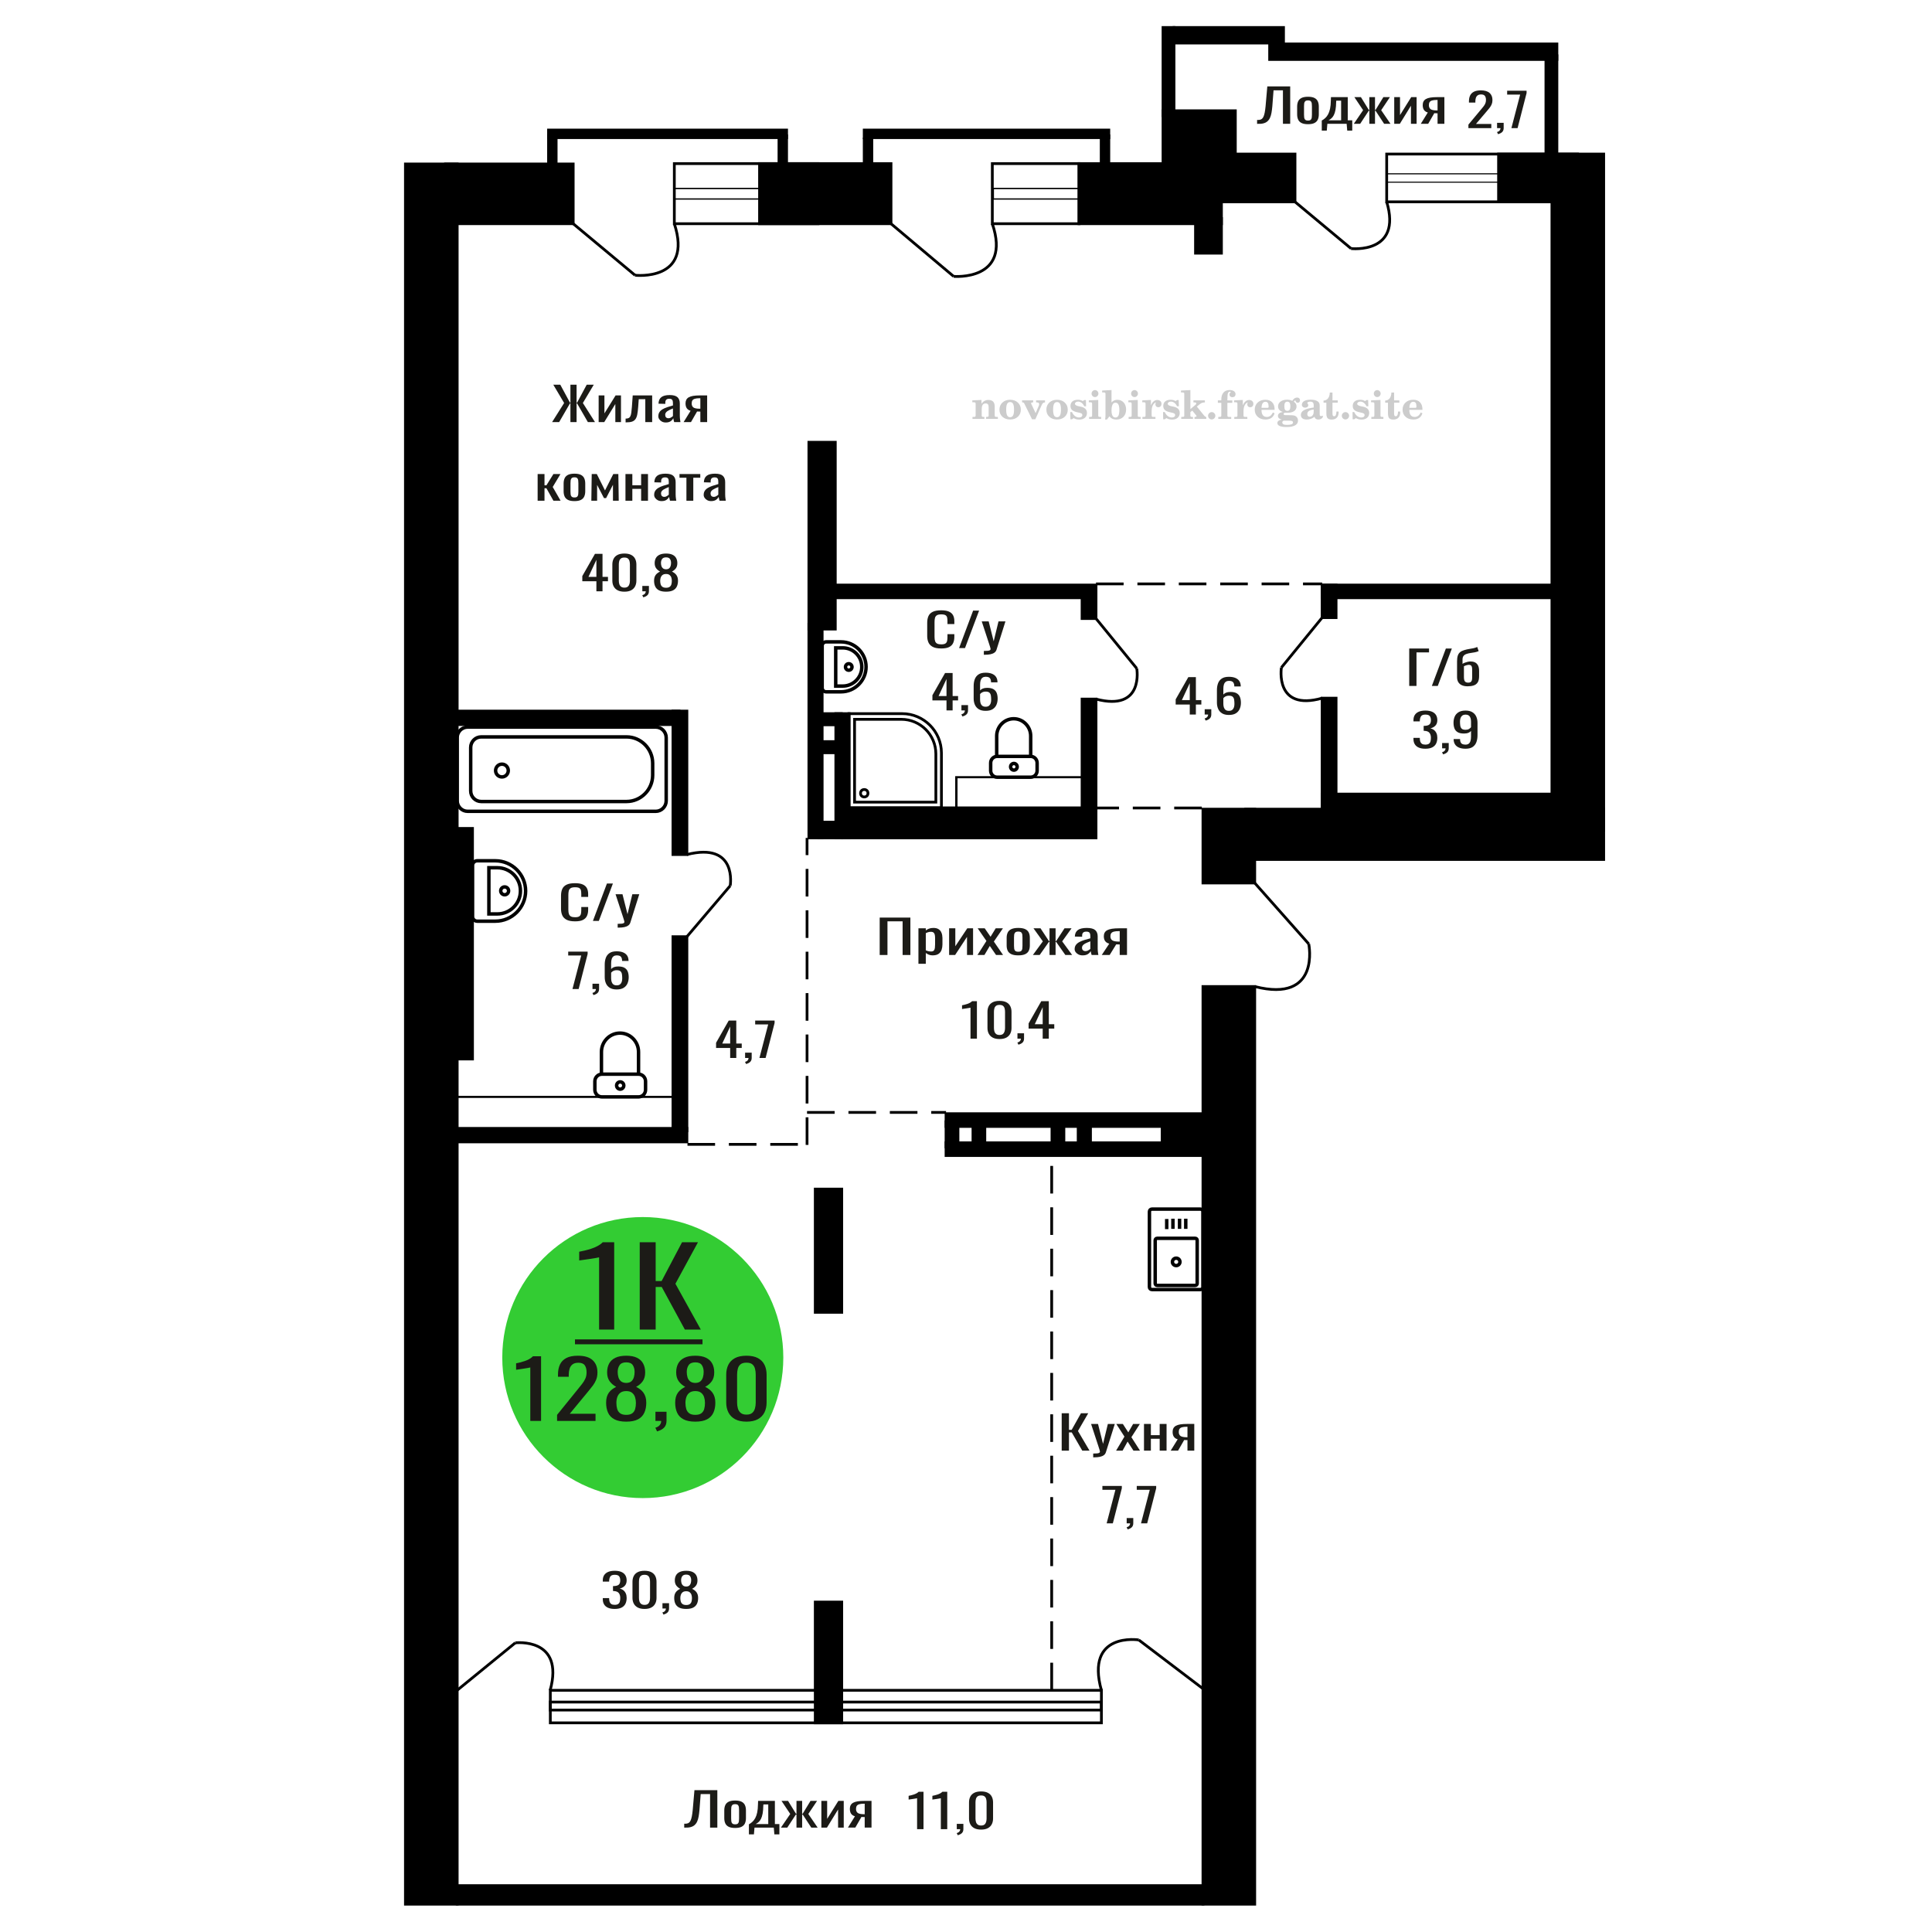 <?xml version="1.0" encoding="UTF-8"?>
<!DOCTYPE svg PUBLIC "-//W3C//DTD SVG 1.1//EN" "http://www.w3.org/Graphics/SVG/1.1/DTD/svg11.dtd">
<!-- Creator: CorelDRAW 2019 -->
<svg xmlns="http://www.w3.org/2000/svg" xml:space="preserve" width="140mm" height="140mm" version="1.1" style="shape-rendering:geometricPrecision; text-rendering:geometricPrecision; image-rendering:optimizeQuality; fill-rule:evenodd; clip-rule:evenodd"
viewBox="0 0 14000 14000"
 xmlns:xlink="http://www.w3.org/1999/xlink">
 <defs>
  <style type="text/css">
   <![CDATA[
    .str0 {stroke:black;stroke-width:25;stroke-miterlimit:22.926}
    .str1 {stroke:black;stroke-width:20;stroke-miterlimit:22.926}
    .str2 {stroke:black;stroke-width:20;stroke-miterlimit:22.926;stroke-dasharray:200 100}
    .fil1 {fill:none}
    .fil5 {fill:black}
    .fil4 {fill:#1C1B17}
    .fil3 {fill:#33CC33}
    .fil0 {fill:#1C1B17;fill-rule:nonzero}
    .fil2 {fill:#CCCCCC;fill-rule:nonzero}
   ]]>
  </style>
 </defs>
 <g id="Слой_x0020_1">
  <polygon class="fil0" points="6374.58,6920.25 6374.58,6649.13 6596.96,6649.13 6596.96,6920.25 6540.62,6920.25 6540.62,6676.24 6430.92,6676.24 6430.92,6920.25 "/>
  <path id="1" class="fil0" d="M6655.3 6983.85l0 -257.07 53.36 0 0 15.4c6.32,-4.91 13.96,-9.15 22.94,-12.72 8.97,-3.57 19.61,-5.36 31.91,-5.36 14.96,0 26.84,2.63 35.65,7.87 8.8,5.24 15.37,11.83 19.69,19.75 4.32,7.92 7.15,15.95 8.48,24.1 1.34,8.14 1.99,15.12 1.99,20.92l0 46.86c0,13.61 -1.99,26.5 -5.97,38.66 -3.99,12.16 -11.23,21.98 -21.69,29.45 -10.47,7.48 -25.19,11.22 -44.14,11.22 -10.31,0 -19.44,-1.73 -27.42,-5.19 -7.97,-3.46 -15.12,-7.42 -21.44,-11.88l0 77.99 -53.36 0zm91.75 -89.04c9.31,0 15.95,-2.29 19.95,-6.86 3.99,-4.57 6.48,-10.77 7.47,-18.58 1,-7.81 1.51,-16.4 1.51,-25.77l0 -46.86c0,-8.03 -0.67,-15.45 -2,-22.26 -1.32,-6.81 -4.15,-12.22 -8.47,-16.23 -4.32,-4.02 -11.15,-6.03 -20.46,-6.03 -6.97,0 -13.61,1 -19.93,3.01 -6.31,2.01 -11.81,4.35 -16.46,7.03l0 123.85c4.99,2.45 10.64,4.52 16.95,6.19 6.32,1.67 13.47,2.51 21.44,2.51z"/>
  <polygon id="2" class="fil0" points="6877.7,6920.25 6877.7,6726.78 6922.58,6726.78 6922.58,6856.99 7009.34,6726.78 7051.23,6726.78 7051.23,6920.25 7007.34,6920.25 7007.34,6789.04 6921.09,6920.25 "/>
  <polygon id="3" class="fil0" points="7083.14,6920.25 7147.97,6818.5 7084.64,6726.78 7135.5,6726.78 7177.88,6788.04 7215.27,6726.78 7267.63,6726.78 7201.82,6822.85 7268.63,6920.25 7217.78,6920.25 7172.4,6854.64 7133.5,6920.25 "/>
  <path id="4" class="fil0" d="M7378.84 6922.93c-21.29,0 -38.06,-2.9 -50.37,-8.7 -12.3,-5.81 -21.03,-14.06 -26.17,-24.77 -5.15,-10.72 -7.73,-23.32 -7.73,-37.83l0 -56.23c0,-14.51 2.58,-27.11 7.73,-37.82 5.14,-10.71 13.87,-18.97 26.17,-24.77 12.31,-5.81 29.08,-8.71 50.37,-8.71 21.27,0 37.97,2.9 50.1,8.71 12.14,5.8 20.78,14.06 25.93,24.77 5.16,10.71 7.73,23.31 7.73,37.82l0 56.23c0,14.51 -2.57,27.11 -7.73,37.83 -5.15,10.71 -13.79,18.96 -25.93,24.77 -12.13,5.8 -28.83,8.7 -50.1,8.7zm0 -26.45c10.29,0 17.53,-2 21.69,-6.02 4.16,-4.02 6.64,-9.32 7.48,-15.9 0.82,-6.58 1.23,-13.44 1.23,-20.58l0 -60.59c0,-7.36 -0.41,-14.28 -1.23,-20.75 -0.84,-6.47 -3.32,-11.77 -7.48,-15.9 -4.16,-4.13 -11.4,-6.19 -21.69,-6.19 -10.31,0 -17.62,2.06 -21.94,6.19 -4.32,4.13 -6.9,9.43 -7.73,15.9 -0.84,6.47 -1.26,13.39 -1.26,20.75l0 60.59c0,7.14 0.42,14 1.26,20.58 0.83,6.58 3.41,11.88 7.73,15.9 4.32,4.02 11.63,6.02 21.94,6.02z"/>
  <polygon id="5" class="fil0" points="7484.55,6920.25 7556.84,6821.51 7489.03,6726.78 7539.89,6726.78 7601.22,6819.83 7605.21,6819.83 7605.21,6726.78 7649.1,6726.78 7649.1,6819.83 7653.08,6819.83 7713.91,6726.78 7764.77,6726.78 7696.96,6821.51 7769.26,6920.25 7719.9,6920.25 7653.08,6825.19 7649.1,6825.19 7649.1,6920.25 7605.21,6920.25 7605.21,6825.19 7600.73,6825.19 7533.92,6920.25 "/>
  <path id="6" class="fil0" d="M7845.07 6922.93c-11.31,0 -21.29,-2.18 -29.93,-6.53 -8.64,-4.35 -15.45,-9.93 -20.44,-16.74 -4.99,-6.8 -7.48,-14 -7.48,-21.58 0,-12.05 3,-22.21 8.97,-30.46 5.99,-8.26 14.21,-15.23 24.68,-20.92 10.48,-5.69 22.62,-10.66 36.41,-14.9 13.8,-4.24 28.34,-8.37 43.62,-12.38l0 -13.73c0,-7.81 -0.66,-14.28 -1.98,-19.41 -1.34,-5.13 -4.08,-8.98 -8.24,-11.55 -4.16,-2.57 -10.38,-3.85 -18.69,-3.85 -7.32,0 -13.22,1.12 -17.7,3.35 -4.49,2.23 -7.73,5.41 -9.73,9.54 -2,4.13 -2.99,8.98 -2.99,14.56l0 9.71 -52.86 -1.34c0.67,-21.43 7.99,-37.21 21.94,-47.37 13.96,-10.15 35.58,-15.23 64.82,-15.23 28.59,0 48.88,5.25 60.84,15.74 11.96,10.48 17.95,25.66 17.95,45.52l0 88.36c0,6.03 0.25,11.83 0.75,17.41 0.5,5.58 1.16,10.77 1.99,15.56 0.84,4.8 1.58,9.32 2.25,13.56l-48.88 0c-0.99,-3.57 -2.23,-8.09 -3.73,-13.56 -1.49,-5.46 -2.58,-10.43 -3.24,-14.89 -3.32,7.59 -9.73,14.67 -19.2,21.25 -9.47,6.59 -22.52,9.88 -39.13,9.88zm20.93 -30.8c5.31,0 10.31,-1 14.97,-3.01 4.65,-2.01 8.8,-4.29 12.45,-6.86 3.67,-2.57 6.15,-4.63 7.48,-6.19l0 -54.9c-8.3,3.13 -16.12,6.25 -23.43,9.38 -7.32,3.12 -13.71,6.41 -19.19,9.87 -5.5,3.46 -9.82,7.36 -12.98,11.71 -3.15,4.36 -4.73,9.32 -4.73,14.9 0,7.81 2.16,13.95 6.48,18.41 4.33,4.46 10.65,6.69 18.95,6.69z"/>
  <path id="7" class="fil0" d="M7983.68 6920.25l54.35 -82.01c-9.32,-2.45 -16.87,-6.13 -22.69,-11.04 -5.81,-4.91 -10.06,-10.94 -12.71,-18.08 -2.67,-7.14 -3.99,-15.17 -3.99,-24.1 0,-10.26 1.99,-19.08 5.99,-26.44 3.97,-7.36 10.29,-13.39 18.93,-18.07 8.66,-4.69 20.13,-8.15 34.41,-10.38 14.3,-2.23 31.91,-3.35 52.86,-3.35l55.84 0 0 193.47 -52.85 0 0 -76.32c-5.32,0 -9.8,-0.05 -13.47,-0.16 -3.65,-0.12 -7.64,-0.28 -11.96,-0.51l-47.37 76.99 -57.34 0zm124.15 -97.07c0.67,0 1.74,0 3.25,0 1.49,0 2.41,0 2.74,0l0 -75.98c-0.33,0 -1.25,0 -2.74,0 -1.51,0 -2.41,0 -2.74,0 -15.63,0 -28.01,1.28 -37.15,3.85 -9.15,2.57 -15.54,6.58 -19.21,12.05 -3.65,5.47 -5.48,12.77 -5.48,21.92 0,12.72 4.25,22.21 12.72,28.45 8.48,6.25 24.69,9.49 48.61,9.71z"/>
  <path class="fil1 str0" d="M7468.77 5631.9l-243.4 0c-25.65,0 -46.63,-21.29 -46.63,-47.32l0 -56.25c0,-26.03 20.98,-47.32 46.63,-47.32l243.4 0c25.65,0 46.63,21.29 46.63,47.32l0 56.25c0,26.03 -20.98,47.32 -46.63,47.32zm0 -150.89l-246.31 0 0 -147.73c0,-68.73 55.41,-124.97 123.15,-124.97l0.01 0c67.73,0 123.15,56.24 123.15,124.97l0 147.73zm-121.7 99.67c-13.18,0 -23.87,-10.85 -23.87,-24.22 0,-13.38 10.69,-24.22 23.87,-24.22 13.18,0 23.87,10.84 23.87,24.22 0,13.37 -10.69,24.22 -23.87,24.22z"/>
  <path class="fil1 str0" d="M8329.24 9326.71l0 -547.28c0,-9.82 8.14,-17.85 18.1,-17.85l351.63 0c9.95,0 18.1,8.03 18.1,17.85l0 547.28c0,9.82 -8.15,17.86 -18.1,17.86l-351.63 0c-9.96,0 -18.1,-8.04 -18.1,-17.86zm41.77 -26.02l0 -313.39c0,-7.71 6.38,-14.01 14.19,-14.01l275.9 0c7.81,0 14.2,6.3 14.2,14.01l0 313.39c0,7.7 -6.39,14 -14.2,14l-275.9 0c-7.81,0 -14.19,-6.3 -14.19,-14zm124.85 -156.7c0,-14.87 12.22,-26.92 27.29,-26.92 15.08,0 27.29,12.05 27.29,26.92 0,14.87 -12.21,26.93 -27.29,26.93 -15.07,0 -27.29,-12.06 -27.29,-26.93zm-41.32 -237.25l0 -73.39m44.91 71.35l0 -73.39m48.11 73.39l0 -73.39m44.91 73.39l0 -73.39"/>
  <path class="fil1 str0" d="M5957.7 4679.42l0 305.63c0,15.47 12.69,28.13 28.21,28.13l108.56 0c99.8,0 181.45,-81.42 181.45,-180.94l0 -0.01c0,-99.52 -81.65,-180.94 -181.45,-180.94l-108.56 0c-15.52,0 -28.21,12.66 -28.21,28.13zm98.17 15.3l0 276.79 51.14 0c75.77,0 137.77,-61.83 137.77,-137.38l0 -2.03c0,-75.55 -62,-137.38 -137.77,-137.38l-51.14 0zm70.85 138.4c0,13 10.57,23.54 23.61,23.54 13.03,0 23.6,-10.54 23.6,-23.54 0,-13.01 -10.57,-23.55 -23.6,-23.55 -13.04,0 -23.61,10.54 -23.61,23.55z"/>
  <path class="fil1 str1" d="M3733.96 11904.64c0,0 359.01,-42.77 252.76,344"/>
  <line class="fil1 str1" x1="3313.03" y1="12248.04" x2="3733.97" y2= "11904.64" />
  <polygon class="fil0" points="4000.54,3058.83 4087.94,2920.26 4009.37,2787.71 4060.04,2787.71 4130.71,2918.58 4133.5,2918.58 4133.5,2787.71 4178.13,2787.71 4178.13,2918.58 4181.38,2918.58 4251.59,2787.71 4302.74,2787.71 4223.69,2920.26 4311.57,3058.83 4259.96,3058.83 4181.85,2923.27 4178.13,2923.27 4178.13,3058.83 4133.5,3058.83 4133.5,2923.27 4130.25,2923.27 4051.68,3058.83 "/>
  <polygon id="1" class="fil0" points="4338.06,3058.83 4338.06,2865.36 4379.91,2865.36 4379.91,2995.57 4460.8,2865.36 4499.86,2865.36 4499.86,3058.83 4458.94,3058.83 4458.94,2927.62 4378.52,3058.83 "/>
  <path id="2" class="fil0" d="M4533.33 3060.5l0 -27.11c9.3,0 16.66,-1.34 22.09,-4.02 5.42,-2.67 9.61,-7.19 12.55,-13.55 2.95,-6.36 5.19,-14.95 6.74,-25.77 1.56,-10.83 2.95,-24.38 4.18,-40.67l6.04 -84.02 140.87 0 0 193.47 -49.73 0 0 -166.36 -47.42 0 -4.19 56.91c-1.55,22.09 -3.8,40.39 -6.75,54.89 -2.94,14.51 -7.51,25.83 -13.7,33.97 -6.21,8.15 -14.49,13.9 -24.88,17.24 -10.39,3.35 -23.79,5.02 -40.21,5.02l-5.59 0z"/>
  <path id="3" class="fil0" d="M4824.38 3061.51c-10.54,0 -19.85,-2.18 -27.9,-6.53 -8.06,-4.35 -14.41,-9.93 -19.06,-16.74 -4.65,-6.8 -6.97,-14 -6.97,-21.58 0,-12.05 2.79,-22.21 8.36,-30.46 5.58,-8.26 13.25,-15.23 23.01,-20.92 9.77,-5.69 21.09,-10.66 33.95,-14.9 12.86,-4.24 26.42,-8.37 40.67,-12.38l0 -13.73c0,-7.81 -0.61,-14.28 -1.85,-19.41 -1.25,-5.13 -3.8,-8.98 -7.68,-11.55 -3.87,-2.57 -9.68,-3.85 -17.43,-3.85 -6.82,0 -12.32,1.12 -16.5,3.35 -4.18,2.23 -7.21,5.41 -9.07,9.54 -1.86,4.13 -2.79,8.98 -2.79,14.56l0 9.71 -49.28 -1.34c0.62,-21.43 7.44,-37.21 20.46,-47.37 13.01,-10.15 33.16,-15.23 60.43,-15.23 26.65,0 45.57,5.25 56.73,15.74 11.15,10.48 16.73,25.66 16.73,45.52l0 88.36c0,6.03 0.24,11.83 0.7,17.41 0.47,5.58 1.08,10.77 1.86,15.56 0.78,4.8 1.47,9.32 2.1,13.56l-45.58 0c-0.93,-3.57 -2.08,-8.09 -3.48,-13.56 -1.39,-5.46 -2.41,-10.43 -3.02,-14.89 -3.09,7.59 -9.07,14.67 -17.9,21.25 -8.83,6.59 -21,9.88 -36.49,9.88zm19.52 -30.8c4.95,0 9.61,-1 13.95,-3.01 4.34,-2.01 8.21,-4.29 11.62,-6.86 3.41,-2.57 5.73,-4.63 6.97,-6.19l0 -54.9c-7.74,3.13 -15.03,6.25 -21.85,9.38 -6.82,3.12 -12.78,6.41 -17.89,9.87 -5.12,3.46 -9.15,7.36 -12.1,11.71 -2.94,4.36 -4.41,9.32 -4.41,14.9 0,7.81 2.01,13.95 6.04,18.41 4.04,4.46 9.93,6.69 17.67,6.69z"/>
  <path id="4" class="fil0" d="M4953.62 3058.83l50.67 -82.01c-8.68,-2.45 -15.72,-6.13 -21.15,-11.04 -5.42,-4.91 -9.37,-10.94 -11.85,-18.08 -2.48,-7.14 -3.72,-15.17 -3.72,-24.1 0,-10.26 1.86,-19.08 5.58,-26.44 3.71,-7.36 9.6,-13.39 17.66,-18.07 8.07,-4.69 18.76,-8.15 32.08,-10.38 13.34,-2.23 29.76,-3.35 49.28,-3.35l52.08 0 0 193.47 -49.28 0 0 -76.32c-4.96,0 -9.14,-0.05 -12.56,-0.16 -3.4,-0.12 -7.13,-0.28 -11.15,-0.51l-44.17 76.99 -53.47 0zm115.76 -97.07c0.63,0 1.63,0 3.03,0 1.39,0 2.25,0 2.56,0l0 -75.98c-0.31,0 -1.17,0 -2.56,0 -1.4,0 -2.25,0 -2.56,0 -14.57,0 -26.11,1.28 -34.64,3.85 -8.52,2.57 -14.48,6.58 -17.9,12.05 -3.4,5.47 -5.11,12.77 -5.11,21.92 0,12.72 3.96,22.21 11.86,28.45 7.9,6.25 23.02,9.49 45.32,9.71z"/>
  <polygon id="5" class="fil0" points="3895.92,3628.52 3895.92,3435.05 3945.67,3435.05 3945.67,3516.72 3959.62,3516.72 4010.3,3435.05 4061.44,3435.05 4005.17,3528.77 4062.36,3628.52 4010.3,3628.52 3959.62,3538.15 3945.67,3538.15 3945.67,3628.52 "/>
  <path id="6" class="fil0" d="M4162.8 3631.2c-19.85,0 -35.49,-2.9 -46.97,-8.7 -11.47,-5.81 -19.61,-14.06 -24.4,-24.77 -4.81,-10.72 -7.21,-23.32 -7.21,-37.83l0 -56.23c0,-14.51 2.4,-27.11 7.21,-37.82 4.79,-10.71 12.93,-18.97 24.4,-24.77 11.48,-5.81 27.12,-8.71 46.97,-8.71 19.83,0 35.4,2.9 46.71,8.71 11.32,5.8 19.37,14.06 24.18,24.77 4.81,10.71 7.21,23.31 7.21,37.82l0 56.23c0,14.51 -2.4,27.11 -7.21,37.83 -4.81,10.71 -12.86,18.96 -24.18,24.77 -11.31,5.8 -26.88,8.7 -46.71,8.7zm0 -26.45c9.59,0 16.34,-2 20.22,-6.02 3.87,-4.02 6.19,-9.32 6.97,-15.9 0.77,-6.58 1.16,-13.44 1.16,-20.58l0 -60.59c0,-7.36 -0.39,-14.28 -1.16,-20.75 -0.78,-6.47 -3.1,-11.77 -6.97,-15.9 -3.88,-4.13 -10.63,-6.19 -20.22,-6.19 -9.62,0 -16.44,2.06 -20.46,6.19 -4.03,4.13 -6.43,9.43 -7.21,15.9 -0.78,6.47 -1.17,13.39 -1.17,20.75l0 60.59c0,7.14 0.39,14 1.17,20.58 0.78,6.58 3.18,11.88 7.21,15.9 4.02,4.02 10.84,6.02 20.46,6.02z"/>
  <polygon id="7" class="fil0" points="4285.07,3628.52 4287.86,3435.05 4324.58,3435.05 4384.1,3553.88 4444.06,3435.05 4480.8,3435.05 4483.59,3628.52 4441.74,3628.52 4441.74,3513.04 4392.01,3609.44 4376.66,3609.44 4326.92,3513.71 4326.92,3628.52 "/>
  <polygon id="8" class="fil0" points="4532.4,3628.52 4532.4,3435.05 4582.16,3435.05 4582.16,3516.39 4645.86,3516.39 4645.86,3435.05 4695.59,3435.05 4695.59,3628.52 4645.86,3628.52 4645.86,3542.5 4582.16,3542.5 4582.16,3628.52 "/>
  <path id="9" class="fil0" d="M4794.17 3631.2c-10.54,0 -19.85,-2.18 -27.9,-6.53 -8.06,-4.35 -14.41,-9.93 -19.06,-16.74 -4.65,-6.8 -6.97,-14 -6.97,-21.58 0,-12.05 2.79,-22.21 8.36,-30.46 5.58,-8.26 13.25,-15.23 23.01,-20.92 9.77,-5.69 21.09,-10.66 33.95,-14.9 12.86,-4.24 26.42,-8.37 40.67,-12.38l0 -13.73c0,-7.81 -0.61,-14.28 -1.85,-19.41 -1.25,-5.13 -3.8,-8.98 -7.68,-11.55 -3.87,-2.57 -9.68,-3.85 -17.43,-3.85 -6.82,0 -12.32,1.12 -16.5,3.35 -4.18,2.23 -7.21,5.41 -9.07,9.54 -1.86,4.13 -2.79,8.98 -2.79,14.56l0 9.71 -49.28 -1.34c0.62,-21.43 7.44,-37.21 20.45,-47.37 13.02,-10.15 33.17,-15.23 60.44,-15.23 26.65,0 45.57,5.25 56.73,15.74 11.15,10.48 16.73,25.66 16.73,45.52l0 88.36c0,6.03 0.24,11.83 0.7,17.41 0.47,5.58 1.08,10.77 1.86,15.56 0.78,4.8 1.47,9.32 2.1,13.56l-45.58 0c-0.93,-3.57 -2.08,-8.09 -3.48,-13.56 -1.39,-5.46 -2.41,-10.43 -3.02,-14.89 -3.09,7.59 -9.07,14.67 -17.9,21.25 -8.84,6.59 -21,9.88 -36.49,9.88zm19.52 -30.8c4.95,0 9.61,-1 13.95,-3.01 4.34,-2.01 8.21,-4.29 11.62,-6.86 3.41,-2.57 5.73,-4.63 6.97,-6.19l0 -54.9c-7.74,3.13 -15.03,6.25 -21.85,9.38 -6.82,3.12 -12.78,6.41 -17.89,9.87 -5.12,3.46 -9.15,7.36 -12.1,11.71 -2.94,4.36 -4.41,9.32 -4.41,14.9 0,7.81 2.01,13.95 6.04,18.41 4.04,4.46 9.93,6.69 17.67,6.69z"/>
  <polygon id="10" class="fil0" points="4974.08,3628.52 4974.08,3461.83 4923.87,3461.83 4923.87,3435.05 5074.51,3435.05 5074.51,3461.83 5023.84,3461.83 5023.84,3628.52 "/>
  <path id="11" class="fil0" d="M5153.08 3631.2c-10.54,0 -19.85,-2.18 -27.9,-6.53 -8.06,-4.35 -14.41,-9.93 -19.06,-16.74 -4.65,-6.8 -6.97,-14 -6.97,-21.58 0,-12.05 2.79,-22.21 8.36,-30.46 5.58,-8.26 13.25,-15.23 23.02,-20.92 9.76,-5.69 21.08,-10.66 33.94,-14.9 12.86,-4.24 26.42,-8.37 40.67,-12.38l0 -13.73c0,-7.81 -0.61,-14.28 -1.85,-19.41 -1.25,-5.13 -3.8,-8.98 -7.68,-11.55 -3.87,-2.57 -9.68,-3.85 -17.43,-3.85 -6.82,0 -12.32,1.12 -16.5,3.35 -4.18,2.23 -7.21,5.41 -9.07,9.54 -1.86,4.13 -2.79,8.98 -2.79,14.56l0 9.71 -49.28 -1.34c0.62,-21.43 7.44,-37.21 20.46,-47.37 13.01,-10.15 33.17,-15.23 60.43,-15.23 26.66,0 45.57,5.25 56.73,15.74 11.15,10.48 16.73,25.66 16.73,45.52l0 88.36c0,6.03 0.24,11.83 0.7,17.41 0.47,5.58 1.08,10.77 1.86,15.56 0.78,4.8 1.47,9.32 2.1,13.56l-45.57 0c-0.94,-3.57 -2.09,-8.09 -3.49,-13.56 -1.39,-5.46 -2.4,-10.43 -3.02,-14.89 -3.09,7.59 -9.07,14.67 -17.9,21.25 -8.83,6.59 -21,9.88 -36.49,9.88zm19.52 -30.8c4.96,0 9.61,-1 13.96,-3.01 4.33,-2.01 8.21,-4.29 11.61,-6.86 3.42,-2.57 5.74,-4.63 6.97,-6.19l0 -54.9c-7.74,3.13 -15.03,6.25 -21.85,9.38 -6.82,3.12 -12.78,6.41 -17.89,9.87 -5.12,3.46 -9.15,7.36 -12.1,11.71 -2.94,4.36 -4.41,9.32 -4.41,14.9 0,7.81 2.01,13.95 6.04,18.41 4.04,4.46 9.93,6.69 17.67,6.69z"/>
  <path class="fil0" d="M6820.44 4699.03c-26.73,0 -47.45,-4.01 -62.21,-12.05 -14.75,-8.03 -25,-18.85 -30.75,-32.47 -5.74,-13.61 -8.61,-28.78 -8.61,-45.52l0 -95.73c0,-18.3 2.87,-34.25 8.61,-47.86 5.75,-13.61 16,-24.16 30.75,-31.63 14.76,-7.48 35.48,-11.22 62.21,-11.22 23.59,0 42.32,3.13 56.14,9.38 13.82,6.24 23.76,15.17 29.81,26.77 6.06,11.61 9.09,25.55 9.09,41.84l0 21.43 -49.86 0 0 -19.08c0,-10.05 -0.69,-18.92 -2.09,-26.61 -1.4,-7.7 -5.2,-13.67 -11.41,-17.91 -6.22,-4.24 -16.62,-6.36 -31.22,-6.36 -14.91,0 -25.78,2.29 -32.61,6.86 -6.84,4.58 -11.27,11.05 -13.28,19.41 -2.02,8.37 -3.04,18.14 -3.04,29.29l0 107.45c0,13.61 1.56,24.38 4.66,32.3 3.11,7.92 8.25,13.55 15.39,16.9 7.14,3.35 16.77,5.02 28.88,5.02 14.28,0 24.54,-2.28 30.75,-6.86 6.21,-4.57 10.09,-10.88 11.65,-18.91 1.56,-8.03 2.32,-17.41 2.32,-28.12l0 -20.08 49.86 0 0 20.08c0,16.52 -2.8,31.08 -8.39,43.68 -5.58,12.61 -15.22,22.43 -28.88,29.46 -13.67,7.03 -32.92,10.54 -57.77,10.54z"/>
  <polygon id="1" class="fil0" points="6949.96,4696.02 7051.53,4424.9 7094.85,4424.9 6992.82,4696.02 "/>
  <path id="2" class="fil0" d="M7129.33 4744.55l0 -27.44c12.12,0 21.74,-0.39 28.9,-1.17 7.14,-0.79 12.26,-2.24 15.36,-4.36 3.11,-2.12 4.67,-5.07 4.67,-8.87 0,-2 -1.09,-6.47 -3.27,-13.38 -2.18,-6.92 -4.5,-14.29 -6.99,-22.1l-54.04 -164.68 50.32 0 36.33 144.6 34.95 -144.6 50.32 0 -64.29 204.18c-2.8,9.37 -7.92,16.79 -15.38,22.26 -7.45,5.47 -17.01,9.43 -28.65,11.88 -11.65,2.46 -25.71,3.68 -42.18,3.68l-6.05 0z"/>
  <path class="fil2" d="M7047.01 3035.41l0 -14.11 13.22 -0.28c3.86,-0.29 6.44,-1.13 7.71,-2.54 1.27,-1.41 1.93,-4.05 1.93,-7.91l0 -84.43c0,-4.56 -0.99,-7.52 -3.01,-9.03 -2.02,-1.46 -6.21,-2.21 -12.56,-2.21 -0.84,0 -2.21,0.05 -4.09,0.14 -1.88,0.1 -3.29,0.14 -4.33,0.14l0 -13.82 66.37 -3.11 0 27.05c6.78,-9.32 14.21,-16.14 22.25,-20.51 8.04,-4.38 17.26,-6.54 27.61,-6.54 15.66,0 27.24,4 34.76,12 7.53,7.99 11.29,20.27 11.29,36.83l0 63.49c0,3.86 0.66,6.5 1.98,7.95 1.36,1.51 3.9,2.31 7.66,2.5l13.22 0.28 0 14.11 -86.08 0 0 -14.11 9.69 -0.71c3.86,-0.18 6.4,-0.98 7.62,-2.4 1.27,-1.41 1.88,-4.04 1.88,-7.9l0 -58.98c0,-9.79 -1.69,-16.93 -5.03,-21.31 -3.34,-4.42 -8.75,-6.63 -16.18,-6.63 -10.16,0 -17.54,3.48 -22.15,10.49 -4.57,6.96 -6.87,18.44 -6.87,34.43l0 42.28c0,3.86 0.66,6.5 1.93,7.91 1.27,1.41 3.81,2.25 7.66,2.54l9.88 0.28 0 14.11 -86.36 0z"/>
  <path id="1" class="fil2" d="M7242.36 2968.57c0,-21.12 7.19,-38.33 21.54,-51.69 14.39,-13.36 33.02,-20.04 55.88,-20.04 22.67,0 41.25,6.68 55.74,20.08 14.53,13.41 21.78,30.63 21.78,51.65 0,21.03 -7.2,38.19 -21.55,51.46 -14.39,13.26 -33.02,19.9 -55.97,19.9 -22.95,0 -41.63,-6.64 -55.93,-19.85 -14.34,-13.22 -21.49,-30.39 -21.49,-51.51zm48.82 0c0,18.96 2.26,32.79 6.77,41.53 4.52,8.8 11.67,13.17 21.55,13.17 9.92,0 17.17,-4.37 21.77,-13.17 4.61,-8.74 6.92,-22.57 6.92,-41.53 0,-19.19 -2.26,-33.16 -6.82,-41.91 -4.56,-8.79 -11.76,-13.17 -21.59,-13.17 -9.97,0 -17.22,4.38 -21.78,13.17 -4.56,8.75 -6.82,22.72 -6.82,41.91z"/>
  <path id="2" class="fil2" d="M7423.77 2926.76c-2.11,-4.57 -4.33,-7.62 -6.58,-9.08 -2.31,-1.46 -5.6,-2.21 -9.83,-2.21l-1.09 0 0 -14.4 80.53 0 0 14.4 -6.07 0.56c-3.2,0.28 -5.5,0.85 -6.91,1.79 -1.36,0.89 -2.07,2.3 -2.07,4.14 0,0.8 0.33,2.11 0.89,3.85 0.61,1.74 1.37,3.53 2.31,5.37l29.63 62.46 23.14 -53.62c0.76,-1.83 1.32,-3.9 1.79,-6.16 0.47,-2.26 0.71,-4.24 0.71,-5.98 0,-3.48 -1.32,-6.3 -3.96,-8.37 -2.58,-2.02 -6.25,-3.2 -10.95,-3.48l-7.44 -0.56 0 -14.4 64.63 0 0 14.96c-6.07,0.28 -10.77,1.69 -14.11,4.28 -3.39,2.54 -6.73,7.62 -10.16,15.15l-45.72 102.77 -23.99 0 -54.75 -111.47z"/>
  <path id="3" class="fil2" d="M7582.43 2968.57c0,-21.12 7.19,-38.33 21.54,-51.69 14.39,-13.36 33.02,-20.04 55.88,-20.04 22.67,0 41.25,6.68 55.74,20.08 14.53,13.41 21.78,30.63 21.78,51.65 0,21.03 -7.2,38.19 -21.55,51.46 -14.39,13.26 -33.02,19.9 -55.97,19.9 -22.95,0 -41.63,-6.64 -55.93,-19.85 -14.34,-13.22 -21.49,-30.39 -21.49,-51.51zm48.82 0c0,18.96 2.26,32.79 6.77,41.53 4.52,8.8 11.67,13.17 21.55,13.17 9.92,0 17.17,-4.37 21.77,-13.17 4.61,-8.74 6.92,-22.57 6.92,-41.53 0,-19.19 -2.26,-33.16 -6.82,-41.91 -4.56,-8.79 -11.76,-13.17 -21.59,-13.17 -9.97,0 -17.22,4.38 -21.78,13.17 -4.56,8.75 -6.82,22.72 -6.82,41.91z"/>
  <path id="4" class="fil2" d="M7755.66 2985.74l12.18 0c5.79,12.79 13.12,22.58 22.01,29.35 8.94,6.77 18.87,10.16 29.87,10.16 7.2,0 12.89,-1.6 17.08,-4.75 4.23,-3.2 6.35,-7.43 6.35,-12.79 0,-4.8 -1.84,-8.47 -5.55,-11.06 -3.72,-2.59 -11.62,-5.13 -23.76,-7.62 -20.84,-4 -35.51,-9.64 -44.02,-16.84 -8.52,-7.19 -12.75,-17.26 -12.75,-30.19 0,-14.35 4.75,-25.45 14.25,-33.31 9.5,-7.9 23,-11.85 40.45,-11.85 6.49,0 12.7,0.8 18.49,2.45 5.83,1.64 11.15,3.99 15.94,7.1l11.06 -7.57 11.61 0 1.37 45.15 -13.27 0c-4.93,-10.58 -11.33,-18.91 -19.14,-24.88 -7.81,-5.98 -16.18,-8.99 -25.16,-8.99 -6.82,0 -12.37,1.51 -16.65,4.57 -4.33,3.05 -6.5,6.86 -6.5,11.47 0,8.75 11.15,15.1 33.4,19.05 2.68,0.47 4.75,0.85 6.21,1.13 15.71,2.92 27.56,8.23 35.46,15.95 7.91,7.71 11.86,17.73 11.86,30.01 0,14.81 -4.99,26.53 -14.96,35.18 -9.97,8.7 -23.57,13.03 -40.83,13.03 -7.71,0 -15.05,-0.89 -21.92,-2.73 -6.91,-1.83 -13.12,-4.47 -18.76,-7.95l-12.14 8.42 -11.34 0 -0.84 -52.49z"/>
  <path id="5" class="fil2" d="M7909.98 2851.97c0,-7.01 2.4,-12.94 7.25,-17.78 4.84,-4.89 10.67,-7.34 17.59,-7.34 6.63,0 12.37,2.45 17.26,7.38 4.85,4.94 7.29,10.82 7.29,17.74 0,6.91 -2.4,12.84 -7.24,17.87 -4.85,5.03 -10.59,7.53 -17.31,7.53 -6.92,0 -12.75,-2.45 -17.59,-7.39 -4.85,-4.94 -7.25,-10.91 -7.25,-18.01zm48.26 158.56c0,3.95 0.66,6.68 1.93,8.09 1.32,1.41 3.91,2.21 7.76,2.4l11.2 0.28 0 14.11 -87.21 0 0 -14.11 12.28 -0.28c3.81,-0.19 6.39,-0.99 7.71,-2.5 1.37,-1.45 2.02,-4.14 2.02,-7.99l0 -84.48c0,-4.47 -0.98,-7.48 -3.01,-8.94 -2.02,-1.46 -6.16,-2.21 -12.41,-2.21 -0.85,0 -2.17,0.05 -4.1,0.14 -1.88,0.1 -3.34,0.14 -4.46,0.14l0 -13.82 68.29 -3.11 0 112.28z"/>
  <path id="6" class="fil2" d="M8082.98 2918.01c-9.59,0 -16.74,4.75 -21.4,14.25 -4.7,9.55 -7.05,23.99 -7.05,43.37 0,16.27 2.39,28.64 7.24,37.16 4.84,8.51 11.9,12.74 21.21,12.74 9.64,0 16.75,-4.47 21.36,-13.45 4.61,-8.94 6.91,-22.81 6.91,-41.53 0,-17.69 -2.35,-30.81 -7.05,-39.51 -4.66,-8.71 -11.76,-13.03 -21.22,-13.03zm-74.97 121.92c0.94,-5.32 1.64,-10.59 2.07,-15.81 0.47,-5.22 0.7,-10.58 0.7,-16.09l0 -153.48c0,-4.42 -0.99,-7.38 -2.92,-8.84 -1.92,-1.46 -6.02,-2.21 -12.22,-2.21 -0.85,0 -2.26,0.05 -4.29,0.14 -2.02,0.1 -3.66,0.14 -4.84,0.14l0 -13.83 68.02 -3.38 0 89.79c5.78,-6.58 12.08,-11.43 18.86,-14.58 6.82,-3.11 14.44,-4.66 22.9,-4.66 19.01,0 34.39,6.49 46.15,19.48 11.76,12.98 17.64,30 17.64,51.03 0,21.87 -6.5,39.42 -19.43,52.68 -12.94,13.27 -29.96,19.9 -51.13,19.9 -11.19,0 -20.93,-1.98 -29.26,-5.93 -8.32,-3.9 -15.24,-9.83 -20.74,-17.73l-18.01 23.38 -13.5 0z"/>
  <path id="7" class="fil2" d="M8196.48 2851.97c0,-7.01 2.4,-12.94 7.25,-17.78 4.84,-4.89 10.67,-7.34 17.59,-7.34 6.63,0 12.37,2.45 17.26,7.38 4.85,4.94 7.29,10.82 7.29,17.74 0,6.91 -2.4,12.84 -7.24,17.87 -4.85,5.03 -10.59,7.53 -17.31,7.53 -6.92,0 -12.75,-2.45 -17.59,-7.39 -4.85,-4.94 -7.25,-10.91 -7.25,-18.01zm48.26 158.56c0,3.95 0.66,6.68 1.93,8.09 1.32,1.41 3.91,2.21 7.76,2.4l11.2 0.28 0 14.11 -87.21 0 0 -14.11 12.28 -0.28c3.81,-0.19 6.39,-0.99 7.71,-2.5 1.37,-1.45 2.02,-4.14 2.02,-7.99l0 -84.48c0,-4.47 -0.98,-7.48 -3.01,-8.94 -2.02,-1.46 -6.16,-2.21 -12.41,-2.21 -0.85,0 -2.17,0.05 -4.1,0.14 -1.88,0.1 -3.34,0.14 -4.46,0.14l0 -13.82 68.29 -3.11 0 112.28z"/>
  <path id="8" class="fil2" d="M8278.37 3035.41l0 -14.11 13.22 -0.28c3.86,-0.29 6.44,-1.13 7.71,-2.54 1.27,-1.41 1.93,-4.05 1.93,-7.91l0 -84.47c0,-4.52 -0.99,-7.53 -3.01,-8.99 -2.02,-1.46 -6.21,-2.21 -12.56,-2.21 -0.84,0 -2.21,0.05 -4.09,0.14 -1.88,0.1 -3.29,0.14 -4.33,0.14l0 -13.82 62.89 -3.11 0 38.85c5.55,-12.74 12.14,-22.39 19.9,-28.88 7.71,-6.44 16.41,-9.69 26.15,-9.69 9.03,0 16.37,2.54 22.01,7.58 5.65,5.08 8.47,11.52 8.47,19.42 0,7.72 -2.07,13.88 -6.26,18.53 -4.18,4.66 -9.69,6.97 -16.51,6.97 -6.35,0 -11.52,-2.03 -15.52,-6.12 -4,-4.09 -6.02,-9.41 -6.02,-15.94 0,-2.59 0.42,-4.94 1.27,-7.15 0.8,-2.21 2.12,-4.33 3.86,-6.35 -10.49,3.38 -18.44,10.67 -23.94,21.77 -5.51,11.11 -8.28,25.59 -8.28,43.42l0 29.91c0,3.86 0.66,6.5 1.97,7.95 1.37,1.51 3.91,2.31 7.67,2.5l18.02 0.28 0 14.11 -94.55 0z"/>
  <path id="9" class="fil2" d="M8428 2985.74l12.18 0c5.79,12.79 13.12,22.58 22.01,29.35 8.94,6.77 18.87,10.16 29.87,10.16 7.2,0 12.89,-1.6 17.08,-4.75 4.23,-3.2 6.35,-7.43 6.35,-12.79 0,-4.8 -1.84,-8.47 -5.55,-11.06 -3.72,-2.59 -11.62,-5.13 -23.76,-7.62 -20.84,-4 -35.51,-9.64 -44.02,-16.84 -8.52,-7.19 -12.75,-17.26 -12.75,-30.19 0,-14.35 4.75,-25.45 14.25,-33.31 9.5,-7.9 23,-11.85 40.45,-11.85 6.49,0 12.7,0.8 18.49,2.45 5.83,1.64 11.15,3.99 15.94,7.1l11.06 -7.57 11.61 0 1.37 45.15 -13.27 0c-4.93,-10.58 -11.33,-18.91 -19.14,-24.88 -7.81,-5.98 -16.18,-8.99 -25.16,-8.99 -6.82,0 -12.37,1.51 -16.65,4.57 -4.33,3.05 -6.5,6.86 -6.5,11.47 0,8.75 11.15,15.1 33.4,19.05 2.68,0.47 4.75,0.85 6.21,1.13 15.71,2.92 27.56,8.23 35.46,15.95 7.91,7.71 11.86,17.73 11.86,30.01 0,14.81 -4.99,26.53 -14.96,35.18 -9.97,8.7 -23.57,13.03 -40.83,13.03 -7.71,0 -15.05,-0.89 -21.92,-2.73 -6.91,-1.83 -13.12,-4.47 -18.76,-7.95l-12.14 8.42 -11.34 0 -0.84 -52.49z"/>
  <path id="10" class="fil2" d="M8581.76 2854.51c0,-4.38 -0.94,-7.34 -2.82,-8.8 -1.88,-1.46 -5.93,-2.21 -12.14,-2.21 -0.7,0 -2.12,0.05 -4.19,0.14 -2.02,0.1 -3.66,0.14 -4.84,0.14l0 -13.83 68.3 -3.38 0 137.96 33.91 -28.51c2.96,-2.4 5.13,-4.56 6.54,-6.54 1.46,-1.97 2.16,-3.85 2.16,-5.59 0,-2.78 -1.31,-4.8 -3.95,-6.12 -2.59,-1.36 -6.54,-2.02 -11.76,-2.02 -0.47,0 -1.27,0.05 -2.35,0.14 -1.08,0.09 -1.93,0.14 -2.49,0.14l0 -14.67 82.92 0 0 14.67c-7.15,0 -13.59,0.94 -19.33,2.82 -5.74,1.88 -11.15,4.89 -16.18,9.03l-22.86 18.35 52.73 64.86c2.82,3.58 5.45,6.21 7.81,7.81 2.4,1.6 4.89,2.4 7.43,2.4l0.56 0 0 14.11 -85.51 0 0 -14.11 6.77 -0.28c2.59,-0.19 4.52,-0.76 5.93,-1.7 1.36,-0.98 2.07,-2.3 2.07,-3.95 0,-1.55 -1.27,-3.9 -3.72,-7.01 -0.65,-0.84 -1.12,-1.45 -1.41,-1.78l-25.73 -31.28 -13.54 11 0 24.27c0,3.86 0.66,6.5 1.93,7.95 1.27,1.51 3.85,2.31 7.71,2.5l9.27 0.28 0 14.11 -85.23 0 0 -14.11 12.23 -0.28c3.76,-0.19 6.35,-0.99 7.71,-2.5 1.36,-1.45 2.07,-4.09 2.07,-7.95l0 -156.06z"/>
  <path id="11" class="fil2" d="M8780.49 2986.3c7.15,0 13.35,2.59 18.58,7.81 5.22,5.18 7.85,11.38 7.85,18.63 0,7.29 -2.59,13.54 -7.81,18.77 -5.17,5.22 -11.38,7.85 -18.62,7.85 -7.2,0 -13.36,-2.63 -18.54,-7.85 -5.22,-5.23 -7.8,-11.48 -7.8,-18.77 0,-7.15 2.63,-13.36 7.85,-18.58 5.22,-5.22 11.38,-7.86 18.49,-7.86z"/>
  <path id="12" class="fil2" d="M8825.08 2919.14l0 -17.78 25.02 0 0 -5.65c0,-21.97 5.22,-38.99 15.71,-51.17 10.49,-12.19 25.21,-18.26 44.12,-18.26 13.27,0 23.76,2.73 31.52,8.14 7.76,5.41 11.66,12.7 11.66,21.87 0,6.82 -2.07,12.19 -6.21,16.09 -4.14,3.9 -9.87,5.83 -17.26,5.83 -6.07,0 -11.01,-1.78 -14.82,-5.36 -3.81,-3.57 -5.73,-8.18 -5.73,-13.78 0,-5.88 2.63,-11.1 7.95,-15.71 1.08,-1.08 1.64,-1.79 1.64,-2.07 0,-0.99 -0.47,-1.74 -1.36,-2.16 -0.94,-0.47 -2.45,-0.71 -4.57,-0.71 -7,0 -11.85,3.58 -14.53,10.68 -2.73,7.1 -4.09,21.54 -4.09,43.32l0 8.94 35.51 0 0 17.78 -35.51 0 0 91.43c0,4.14 0.84,6.97 2.59,8.47 1.74,1.51 5.08,2.26 10.01,2.26l15.06 0 0 14.11 -93.7 0 0 -14.11 12.37 -0.28c3.76,-0.19 6.3,-0.99 7.67,-2.5 1.31,-1.45 1.97,-4.09 1.97,-7.95l0 -91.43 -25.02 0z"/>
  <path id="13" class="fil2" d="M8944.08 3035.41l0 -14.11 13.22 -0.28c3.86,-0.29 6.44,-1.13 7.71,-2.54 1.27,-1.41 1.93,-4.05 1.93,-7.91l0 -84.47c0,-4.52 -0.99,-7.53 -3.01,-8.99 -2.02,-1.46 -6.21,-2.21 -12.56,-2.21 -0.84,0 -2.21,0.05 -4.09,0.14 -1.88,0.1 -3.29,0.14 -4.33,0.14l0 -13.82 62.89 -3.11 0 38.85c5.55,-12.74 12.14,-22.39 19.9,-28.88 7.71,-6.44 16.41,-9.69 26.15,-9.69 9.03,0 16.37,2.54 22.01,7.58 5.65,5.08 8.47,11.52 8.47,19.42 0,7.72 -2.07,13.88 -6.26,18.53 -4.18,4.66 -9.69,6.97 -16.51,6.97 -6.35,0 -11.52,-2.03 -15.52,-6.12 -4,-4.09 -6.02,-9.41 -6.02,-15.94 0,-2.59 0.42,-4.94 1.27,-7.15 0.8,-2.21 2.12,-4.33 3.86,-6.35 -10.49,3.38 -18.44,10.67 -23.94,21.77 -5.51,11.11 -8.28,25.59 -8.28,43.42l0 29.91c0,3.86 0.66,6.5 1.97,7.95 1.37,1.51 3.91,2.31 7.67,2.5l18.02 0.28 0 14.11 -94.55 0z"/>
  <path id="14" class="fil2" d="M9223.53 2988.84l12.42 5.93c-4.42,14.77 -12.14,26.01 -23.19,33.68 -11.1,7.67 -25.17,11.48 -42.24,11.48 -23.43,0 -42.29,-6.59 -56.68,-19.71 -14.35,-13.13 -21.54,-30.34 -21.54,-51.65 0,-21.26 7.15,-38.57 21.4,-51.83 14.3,-13.27 32.97,-19.9 56.02,-19.9 21.02,0 37.35,6.07 49.01,18.25 11.67,12.14 17.5,29.21 17.5,51.13l0 3.71 -94.83 0 0 1.93c0,16.33 3.3,28.65 9.83,36.97 6.59,8.33 16.37,12.47 29.31,12.47 9.45,0 17.78,-2.73 24.93,-8.19 7.19,-5.45 13.21,-13.54 18.06,-24.27zm-82.13 -33.58l43.37 0c2.96,0 5.03,-0.66 6.21,-1.93 1.18,-1.27 1.79,-3.62 1.79,-7.05 0,-12.14 -1.84,-20.98 -5.46,-26.49 -3.62,-5.5 -9.31,-8.27 -17.12,-8.27 -8.98,0 -15.85,3.62 -20.6,10.81 -4.71,7.25 -7.43,18.21 -8.19,32.93z"/>
  <path id="15" class="fil2" d="M9288.06 3040.54c-9.12,-2.31 -15.99,-5.69 -20.65,-10.26 -4.65,-4.56 -6.96,-10.16 -6.96,-16.88 0,-7.43 3.06,-13.55 9.22,-18.39 6.16,-4.8 15.05,-8.09 26.62,-9.84 -11.38,-3.05 -20.03,-8.04 -26.01,-15.05 -5.97,-6.96 -8.98,-15.47 -8.98,-25.49 0,-14.3 6.07,-25.97 18.2,-34.9 12.14,-8.99 27.99,-13.45 47.56,-13.45 6.91,0 13.4,0.7 19.56,2.07 6.17,1.36 12.14,3.43 17.92,6.16l4.85 -7.01c3.76,-5.36 8.28,-9.46 13.5,-12.37 5.22,-2.92 10.68,-4.38 16.37,-4.38 6.25,0 11.33,1.79 15.28,5.37 3.96,3.62 5.93,8.23 5.93,13.82 0,5.51 -1.5,10.02 -4.56,13.46 -3.01,3.43 -6.96,5.17 -11.81,5.17 -3.34,0 -6.16,-0.7 -8.56,-2.12 -2.4,-1.45 -4.33,-3.62 -5.78,-6.53 -0.57,-1.13 -0.9,-2.5 -1.09,-4.14 -0.28,-2.31 -1.27,-3.48 -2.91,-3.58 -1.65,0 -3.48,0.8 -5.51,2.4 -2.02,1.6 -3.66,3.62 -4.93,6.07 6.96,4.8 12.04,9.92 15.24,15.43 3.19,5.55 4.79,11.9 4.79,19.05 0,14.34 -5.83,25.58 -17.45,33.72 -11.62,8.14 -27.75,12.23 -48.4,12.23 -1.74,0 -4.18,-0.09 -7.34,-0.28 -3.1,-0.19 -5.36,-0.28 -6.72,-0.28 -4.33,0 -7.72,0.8 -10.11,2.44 -2.45,1.6 -3.67,3.81 -3.67,6.64 0,3.24 1.08,5.5 3.24,6.77 2.17,1.27 5.93,1.93 11.34,1.93l20.46 0c10.72,0 20.08,0.33 28.03,1.03 8,0.71 13.45,1.6 16.51,2.68 7.72,2.78 13.74,7.34 18.06,13.78 4.33,6.45 6.5,13.88 6.5,22.3 0,14.86 -7.06,26.29 -21.17,34.29 -14.11,8 -34.34,11.99 -60.73,11.99 -22.43,0 -39.32,-2.44 -50.65,-7.29 -11.34,-4.89 -17.03,-12.13 -17.03,-21.77 0,-6.35 2.77,-11.62 8.28,-15.9 5.5,-4.28 13.36,-7.25 23.56,-8.89zm13.88 7.85c-3.58,1.46 -6.12,3.15 -7.62,5.04 -1.51,1.88 -2.26,4.32 -2.26,7.38 0,6.16 2.68,10.72 8,13.64 5.31,2.96 13.59,4.42 24.83,4.42 15.24,0 26.53,-1.41 33.82,-4.18 7.29,-2.83 10.96,-7.15 10.96,-13.08 0,-4.66 -1.97,-8.04 -5.93,-10.11 -3.95,-2.07 -10.72,-3.11 -20.32,-3.11l-41.48 0zm4.8 -104.51c0,11.61 1.74,20.08 5.22,25.4 3.53,5.31 8.98,7.99 16.46,7.99 7.53,0 13.08,-2.68 16.7,-8.09 3.57,-5.36 5.36,-13.78 5.36,-25.3 0,-11.29 -1.79,-19.66 -5.36,-25.07 -3.62,-5.41 -9.17,-8.14 -16.7,-8.14 -7.48,0 -12.93,2.73 -16.46,8.14 -3.48,5.41 -5.22,13.78 -5.22,25.07z"/>
  <path id="16" class="fil2" d="M9519.3 2967.11c-16.7,2.68 -28.6,6.63 -35.66,11.86 -7.1,5.22 -10.63,12.55 -10.63,22.06 0,5.78 1.6,10.34 4.75,13.78 3.15,3.38 7.43,5.08 12.75,5.08 8.7,0 15.71,-3.25 20.93,-9.74 5.22,-6.49 7.86,-15.38 7.86,-26.67l0 -16.37zm43.74 35.75c0,4.52 0.8,7.71 2.4,9.64 1.6,1.93 4.23,2.87 7.81,2.87 1.64,0 3.52,-0.47 5.64,-1.46 2.12,-0.94 3.43,-1.41 4,-1.41 1.08,0 1.97,0.33 2.63,1.08 0.61,0.76 0.94,1.79 0.94,3.2 0,5.88 -3.34,11.25 -10.06,16.14 -6.73,4.84 -14.77,7.29 -24.13,7.29 -7.01,0 -12.98,-1.84 -17.92,-5.55 -4.99,-3.72 -7.9,-8.52 -8.85,-14.35 -7.71,6.3 -16.46,11.2 -26.24,14.68 -9.79,3.48 -19.85,5.22 -30.25,5.22 -13.5,0 -23.99,-2.92 -31.42,-8.8 -7.43,-5.88 -11.14,-14.16 -11.14,-24.83 0,-14.21 7.47,-25.64 22.38,-34.2 14.92,-8.61 38.53,-15.05 70.75,-19.38l0 -15.33c0,-9.93 -1.98,-16.94 -5.93,-21.07 -3.95,-4.14 -10.53,-6.21 -19.71,-6.21 -5.97,0 -11,0.98 -15.05,2.96 -4.09,1.98 -6.16,4.28 -6.16,6.82 0,0.66 1.22,2.54 3.67,5.69 2.44,3.11 3.67,6.59 3.67,10.49 0,5.32 -2.07,9.6 -6.26,12.89 -4.18,3.24 -9.64,4.89 -16.32,4.89 -6.82,0 -12.47,-1.97 -16.98,-5.93 -4.47,-3.95 -6.73,-8.89 -6.73,-14.86 0,-11.76 5.65,-20.88 16.94,-27.37 11.33,-6.45 27.28,-9.69 47.97,-9.69 11.57,0 21.73,1.17 30.53,3.52 8.75,2.31 15.99,5.79 21.68,10.35 4.52,3.53 7.67,7.48 9.46,11.95 1.79,4.42 2.68,11.24 2.68,20.41l0 60.35z"/>
  <path id="17" class="fil2" d="M9699.78 2982.07c0,0.66 0.09,1.65 0.24,2.96 0.14,1.32 0.18,2.31 0.18,2.97 0,16.51 -4.37,29.39 -13.12,38.66 -8.8,9.22 -20.98,13.83 -36.55,13.83 -14.2,0 -24.32,-3.34 -30.29,-10.07 -5.97,-6.68 -8.94,-18.48 -8.94,-35.41l0 -77 -20.32 0 0 -15.15c13.97,-0.89 24.84,-6.35 32.55,-16.27 7.72,-9.93 11.95,-23.95 12.7,-41.96l19.38 0 0 56.73 38.1 0 0 16.65 -38.1 0 0 74.78c0,9.55 0.9,15.9 2.64,19.01 1.74,3.15 4.79,4.7 9.22,4.7 5.41,0 9.5,-2.87 12.32,-8.56 2.77,-5.69 4.33,-14.3 4.61,-25.87l15.38 0z"/>
  <path id="18" class="fil2" d="M9749.69 2986.3c7.15,0 13.35,2.59 18.58,7.81 5.22,5.18 7.85,11.38 7.85,18.63 0,7.29 -2.59,13.54 -7.81,18.77 -5.17,5.22 -11.38,7.85 -18.62,7.85 -7.2,0 -13.36,-2.63 -18.54,-7.85 -5.22,-5.23 -7.8,-11.48 -7.8,-18.77 0,-7.15 2.63,-13.36 7.85,-18.58 5.22,-5.22 11.38,-7.86 18.49,-7.86z"/>
  <path id="19" class="fil2" d="M9800.96 2985.74l12.18 0c5.79,12.79 13.12,22.58 22.01,29.35 8.94,6.77 18.87,10.16 29.87,10.16 7.2,0 12.89,-1.6 17.08,-4.75 4.23,-3.2 6.35,-7.43 6.35,-12.79 0,-4.8 -1.84,-8.47 -5.55,-11.06 -3.72,-2.59 -11.62,-5.13 -23.76,-7.62 -20.84,-4 -35.51,-9.64 -44.02,-16.84 -8.52,-7.19 -12.75,-17.26 -12.75,-30.19 0,-14.35 4.75,-25.45 14.25,-33.31 9.5,-7.9 23,-11.85 40.45,-11.85 6.49,0 12.7,0.8 18.49,2.45 5.83,1.64 11.15,3.99 15.94,7.1l11.06 -7.57 11.61 0 1.37 45.15 -13.27 0c-4.93,-10.58 -11.33,-18.91 -19.14,-24.88 -7.81,-5.98 -16.18,-8.99 -25.16,-8.99 -6.82,0 -12.37,1.51 -16.65,4.57 -4.33,3.05 -6.5,6.86 -6.5,11.47 0,8.75 11.15,15.1 33.4,19.05 2.68,0.47 4.75,0.85 6.21,1.13 15.71,2.92 27.56,8.23 35.46,15.95 7.91,7.71 11.86,17.73 11.86,30.01 0,14.81 -4.99,26.53 -14.96,35.18 -9.97,8.7 -23.57,13.03 -40.83,13.03 -7.71,0 -15.05,-0.89 -21.92,-2.73 -6.91,-1.83 -13.12,-4.47 -18.76,-7.95l-12.14 8.42 -11.34 0 -0.84 -52.49z"/>
  <path id="20" class="fil2" d="M9955.28 2851.97c0,-7.01 2.4,-12.94 7.25,-17.78 4.84,-4.89 10.67,-7.34 17.59,-7.34 6.63,0 12.37,2.45 17.26,7.38 4.85,4.94 7.29,10.82 7.29,17.74 0,6.91 -2.4,12.84 -7.24,17.87 -4.85,5.03 -10.59,7.53 -17.31,7.53 -6.92,0 -12.75,-2.45 -17.59,-7.39 -4.85,-4.94 -7.25,-10.91 -7.25,-18.01zm48.26 158.56c0,3.95 0.66,6.68 1.93,8.09 1.32,1.41 3.91,2.21 7.76,2.4l11.2 0.28 0 14.11 -87.21 0 0 -14.11 12.28 -0.28c3.81,-0.19 6.39,-0.99 7.71,-2.5 1.37,-1.45 2.02,-4.14 2.02,-7.99l0 -84.48c0,-4.47 -0.98,-7.48 -3.01,-8.94 -2.02,-1.46 -6.16,-2.21 -12.41,-2.21 -0.85,0 -2.17,0.05 -4.1,0.14 -1.88,0.1 -3.34,0.14 -4.46,0.14l0 -13.82 68.29 -3.11 0 112.28z"/>
  <path id="21" class="fil2" d="M10146.25 2982.07c0,0.66 0.09,1.65 0.24,2.96 0.14,1.32 0.18,2.31 0.18,2.97 0,16.51 -4.37,29.39 -13.12,38.66 -8.8,9.22 -20.98,13.83 -36.55,13.83 -14.2,0 -24.32,-3.34 -30.29,-10.07 -5.97,-6.68 -8.94,-18.48 -8.94,-35.41l0 -77 -20.32 0 0 -15.15c13.97,-0.89 24.84,-6.35 32.55,-16.27 7.72,-9.93 11.95,-23.95 12.7,-41.96l19.38 0 0 56.73 38.1 0 0 16.65 -38.1 0 0 74.78c0,9.55 0.9,15.9 2.64,19.01 1.74,3.15 4.79,4.7 9.22,4.7 5.41,0 9.5,-2.87 12.32,-8.56 2.77,-5.69 4.33,-14.3 4.61,-25.87l15.38 0z"/>
  <path id="22" class="fil2" d="M10294.84 2988.84l12.42 5.93c-4.42,14.77 -12.14,26.01 -23.19,33.68 -11.1,7.67 -25.17,11.48 -42.24,11.48 -23.43,0 -42.29,-6.59 -56.68,-19.71 -14.35,-13.13 -21.54,-30.34 -21.54,-51.65 0,-21.26 7.15,-38.57 21.4,-51.83 14.3,-13.27 32.97,-19.9 56.02,-19.9 21.02,0 37.35,6.07 49.01,18.25 11.67,12.14 17.5,29.21 17.5,51.13l0 3.71 -94.83 0 0 1.93c0,16.33 3.3,28.65 9.83,36.97 6.59,8.33 16.37,12.47 29.31,12.47 9.45,0 17.78,-2.73 24.93,-8.19 7.19,-5.45 13.21,-13.54 18.06,-24.27zm-82.13 -33.58l43.37 0c2.96,0 5.03,-0.66 6.21,-1.93 1.18,-1.27 1.79,-3.62 1.79,-7.05 0,-12.14 -1.84,-20.98 -5.46,-26.49 -3.62,-5.5 -9.31,-8.27 -17.12,-8.27 -8.98,0 -15.85,3.62 -20.6,10.81 -4.71,7.25 -7.43,18.21 -8.19,32.93z"/>
  <circle class="fil3" cx="4657.9" cy="9837.47" r="1018.26"/>
  <path class="fil0" d="M3842.74 10296.57l0 -387.49c-0.5,0.38 -5.97,1.54 -16.43,3.47 -10.44,1.92 -22.24,3.85 -35.37,5.78 -13.14,1.93 -24.81,3.66 -35.03,5.2 -10.21,1.55 -15.55,2.32 -16.05,2.32l0 -46.85c8.28,-1.54 17.88,-3.66 28.83,-6.36 10.93,-2.7 22.12,-5.98 33.55,-9.83 11.43,-3.86 22.38,-8.68 32.84,-14.46 10.44,-5.78 19.32,-12.53 26.61,-20.24l59.1 0 0 468.46 -78.05 0z"/>
  <path id="1" class="fil0" d="M4036.8 10296.57l0 -43.95 150.29 -185.65c11.19,-13.89 21.52,-26.8 31,-38.75 9.49,-11.96 17.27,-24.58 23.35,-37.89 6.08,-13.3 9.12,-28.62 9.12,-45.98 0,-21.59 -4.37,-38.55 -13.13,-50.89 -8.75,-12.34 -24.08,-18.51 -45.97,-18.51 -18.48,0 -32.82,4.05 -43.04,12.15 -10.21,8.1 -17.27,18.7 -21.15,31.81 -3.9,13.11 -5.84,27.18 -5.84,42.22l0 15.61 -78.06 0 0 -16.19c0,-28.15 4.74,-52.34 14.23,-72.58 9.47,-20.25 24.8,-35.96 45.95,-47.14 21.16,-11.18 49.25,-16.77 84.27,-16.77 47.67,0 83.17,10.7 106.52,32.1 23.35,21.4 35.01,50.99 35.01,88.77 0,20.05 -3.04,37.6 -9.12,52.63 -6.08,15.04 -13.97,29.11 -23.71,42.22 -9.73,13.11 -20.42,26.61 -32.09,40.49l-135.71 164.25 186.77 0 0 52.05 -278.69 0z"/>
  <path id="2" class="fil0" d="M4538.01 10301.78c-35.51,0 -63.95,-5.6 -85.36,-16.78 -21.4,-11.18 -36.85,-27.08 -46.32,-47.71 -9.49,-20.63 -14.23,-44.82 -14.23,-72.58 0,-15.81 1.7,-29.69 5.11,-41.65 3.39,-11.95 8.39,-22.45 14.95,-31.52 6.57,-9.06 14.35,-16.96 23.35,-23.71 8.99,-6.74 18.84,-12.82 29.54,-18.22 -19.45,-10.41 -35.26,-24 -47.42,-40.77 -12.16,-16.77 -18.24,-38.07 -18.24,-63.91 0,-24.67 4.87,-46.07 14.59,-64.19 9.73,-18.13 24.93,-32.1 45.59,-41.93 20.68,-9.84 46.83,-14.75 78.44,-14.75 31.61,0 57.51,4.91 77.69,14.75 20.19,9.83 35.15,23.8 44.87,41.93 9.73,18.12 14.6,39.52 14.6,64.19 0,26.22 -5.97,47.62 -17.88,64.2 -11.92,16.58 -27.85,30.07 -47.78,40.48 10.7,5.4 20.55,11.48 29.54,18.22 9,6.75 16.78,14.65 23.35,23.71 6.56,9.07 11.67,19.57 15.32,31.52 3.64,11.96 5.47,25.84 5.47,41.65 0,27.76 -4.74,51.95 -14.23,72.58 -9.48,20.63 -24.8,36.53 -45.95,47.71 -21.17,11.18 -49.5,16.78 -85,16.78zm0 -49.16c18.96,0 33.56,-3.86 43.77,-11.57 10.22,-7.71 17.15,-18.12 20.79,-31.23 3.65,-13.11 5.48,-27.76 5.48,-43.96 0,-14.65 -2.07,-28.43 -6.21,-41.35 -4.12,-12.92 -11.3,-23.52 -21.52,-31.81 -10.22,-8.29 -24.32,-12.43 -42.31,-12.43 -18,0 -32.23,4.05 -42.69,12.14 -10.45,8.1 -17.87,18.61 -22.25,31.52 -4.38,12.92 -6.56,26.9 -6.56,41.93 0,16.2 1.94,30.85 5.84,43.96 3.89,13.11 11.07,23.52 21.52,31.23 10.46,7.71 25.17,11.57 44.14,11.57zm0 -231.34c16.54,-0.39 29.07,-4.44 37.57,-12.15 8.51,-7.71 14.47,-17.64 17.87,-29.78 3.41,-12.15 5.11,-24.78 5.11,-37.89 0,-19.28 -4.38,-35.66 -13.13,-49.16 -8.76,-13.49 -24.56,-20.24 -47.42,-20.24 -22.86,0 -38.91,6.75 -48.15,20.24 -9.25,13.5 -13.86,29.88 -13.86,49.16 0,13.11 1.7,25.74 5.11,37.89 3.4,12.14 9.6,22.07 18.59,29.78 9.01,7.71 21.77,11.76 38.31,12.15z"/>
  <path id="3" class="fil0" d="M4761.26 10372.33l-12.41 -26.6c13.13,-3.47 23.48,-9.54 31.01,-18.22 7.54,-8.67 11.31,-18.99 11.31,-30.94l-41.59 0 0 -66.51 80.26 0 0 65.35c0,20.44 -5.59,36.73 -16.78,48.87 -11.19,12.15 -28.46,21.5 -51.8,28.05z"/>
  <path id="4" class="fil0" d="M5038.49 10301.78c-35.51,0 -63.95,-5.6 -85.36,-16.78 -21.39,-11.18 -36.85,-27.08 -46.32,-47.71 -9.49,-20.63 -14.23,-44.82 -14.23,-72.58 0,-15.81 1.7,-29.69 5.11,-41.65 3.39,-11.95 8.39,-22.45 14.95,-31.52 6.57,-9.06 14.35,-16.96 23.35,-23.71 8.99,-6.74 18.84,-12.82 29.54,-18.22 -19.45,-10.41 -35.26,-24 -47.42,-40.77 -12.16,-16.77 -18.24,-38.07 -18.24,-63.91 0,-24.67 4.87,-46.07 14.6,-64.19 9.72,-18.13 24.92,-32.1 45.59,-41.93 20.67,-9.84 46.82,-14.75 78.43,-14.75 31.62,0 57.51,4.91 77.7,14.75 20.18,9.83 35.14,23.8 44.87,41.93 9.72,18.12 14.59,39.52 14.59,64.19 0,26.22 -5.97,47.62 -17.87,64.2 -11.92,16.58 -27.86,30.07 -47.79,40.48 10.7,5.4 20.55,11.48 29.55,18.22 8.99,6.75 16.77,14.65 23.35,23.71 6.56,9.07 11.66,19.57 15.31,31.52 3.65,11.96 5.47,25.84 5.47,41.65 0,27.76 -4.74,51.95 -14.22,72.58 -9.49,20.63 -24.81,36.53 -45.96,47.71 -21.17,11.18 -49.5,16.78 -85,16.78zm0 -49.16c18.96,0 33.56,-3.86 43.78,-11.57 10.21,-7.71 17.14,-18.12 20.78,-31.23 3.65,-13.11 5.48,-27.76 5.48,-43.96 0,-14.65 -2.07,-28.43 -6.21,-41.35 -4.12,-12.92 -11.3,-23.52 -21.52,-31.81 -10.22,-8.29 -24.32,-12.43 -42.31,-12.43 -18,0 -32.23,4.05 -42.68,12.14 -10.46,8.1 -17.88,18.61 -22.26,31.52 -4.37,12.92 -6.56,26.9 -6.56,41.93 0,16.2 1.95,30.85 5.84,43.96 3.89,13.11 11.07,23.52 21.53,31.23 10.45,7.71 25.16,11.57 44.13,11.57zm0 -231.34c16.54,-0.39 29.07,-4.44 37.57,-12.15 8.51,-7.71 14.47,-17.64 17.87,-29.78 3.41,-12.15 5.11,-24.78 5.11,-37.89 0,-19.28 -4.37,-35.66 -13.13,-49.16 -8.75,-13.49 -24.56,-20.24 -47.42,-20.24 -22.85,0 -38.91,6.75 -48.15,20.24 -9.24,13.5 -13.86,29.88 -13.86,49.16 0,13.11 1.7,25.74 5.11,37.89 3.41,12.14 9.6,22.07 18.59,29.78 9.01,7.71 21.78,11.76 38.31,12.15z"/>
  <path id="5" class="fil0" d="M5409.11 10301.78c-33.56,0 -61.16,-5.98 -82.8,-17.93 -21.65,-11.96 -37.7,-28.34 -48.15,-49.16 -10.46,-20.82 -15.7,-44.54 -15.7,-71.14l0 -201.84c0,-27.38 5.11,-51.38 15.33,-72.01 10.22,-20.63 26.14,-36.72 47.79,-48.29 21.64,-11.57 49.48,-17.35 83.53,-17.35 34.05,0 61.77,5.78 83.17,17.35 21.4,11.57 37.21,27.66 47.43,48.29 10.2,20.63 15.31,44.63 15.31,72.01l0 201.84c0,26.99 -5.22,50.89 -15.68,71.71 -10.46,20.83 -26.39,37.12 -47.78,48.88 -21.41,11.76 -48.88,17.64 -82.45,17.64zm0 -50.9c18.48,0 32.47,-4.24 41.95,-12.72 9.49,-8.49 16.05,-19.38 19.7,-32.68 3.64,-13.3 5.47,-27.09 5.47,-41.35l0 -203c0,-15.04 -1.7,-29.21 -5.11,-42.51 -3.4,-13.3 -9.85,-24 -19.32,-32.1 -9.49,-8.1 -23.72,-12.15 -42.69,-12.15 -18.96,0 -33.32,4.05 -43.04,12.15 -9.73,8.1 -16.3,18.8 -19.71,32.1 -3.39,13.3 -5.09,27.47 -5.09,42.51l0 203c0,14.26 1.81,28.05 5.46,41.35 3.66,13.3 10.46,24.19 20.44,32.68 9.96,8.48 23.95,12.72 41.94,12.72z"/>
  <path class="fil0" d="M4341.3 9634.66l0 -523.57c-0.68,0.52 -8.34,2.08 -23,4.69 -14.66,2.6 -31.18,5.21 -49.58,7.81 -18.4,2.61 -34.75,4.95 -49.06,7.03 -14.32,2.09 -21.82,3.13 -22.51,3.13l0 -63.3c11.6,-2.08 25.06,-4.95 40.39,-8.59 15.33,-3.65 31,-8.08 47.03,-13.29 16.01,-5.21 31.34,-11.72 45.99,-19.53 14.65,-7.82 27.09,-16.94 37.32,-27.35l82.8 0 0 632.97 -109.38 0z"/>
  <polygon id="1" class="fil0" points="4635.71,9634.66 4635.71,9001.69 4751.23,9001.69 4751.23,9283.01 4794.16,9283.01 4942.39,9001.69 5057.91,9001.69 4894.34,9302.54 5078.35,9634.66 4962.84,9634.66 4795.19,9325.99 4751.23,9325.99 4751.23,9634.66 "/>
  <polygon id="2" class="fil4" points="4166.49,9705.7 5090.62,9705.7 5090.62,9741.22 4166.49,9741.22 "/>
  <path class="fil0" d="M4321.69 4284.57l0 -72.63 -102.11 0 0 -37.49 91.67 -161 54.76 0 0 166.69 39.54 0 0 31.8 -39.54 0 0 72.63 -44.32 0zm-57.37 -104.43l57.37 0 0 -123.18 -57.37 123.18z"/>
  <path id="1" class="fil0" d="M4524.6 4287.58c-19.98,0 -36.43,-3.46 -49.32,-10.37 -12.89,-6.92 -22.44,-16.41 -28.67,-28.46 -6.23,-12.04 -9.35,-25.77 -9.35,-41.17l0 -116.81c0,-15.85 3.05,-29.74 9.13,-41.68 6.08,-11.93 15.57,-21.25 28.46,-27.94 12.89,-6.7 29.47,-10.05 49.75,-10.05 20.27,0 36.79,3.35 49.53,10.05 12.75,6.69 22.16,16.01 28.25,27.94 6.08,11.94 9.13,25.83 9.13,41.68l0 116.81c0,15.62 -3.12,29.46 -9.35,41.51 -6.23,12.05 -15.72,21.48 -28.45,28.28 -12.75,6.81 -29.12,10.21 -49.11,10.21zm0 -29.45c11.01,0 19.34,-2.46 24.99,-7.37 5.64,-4.91 9.55,-11.21 11.73,-18.91 2.17,-7.7 3.26,-15.67 3.26,-23.93l0 -117.49c0,-8.7 -1.01,-16.9 -3.05,-24.6 -2.03,-7.7 -5.87,-13.89 -11.51,-18.58 -5.65,-4.68 -14.12,-7.03 -25.42,-7.03 -11.3,0 -19.84,2.35 -25.64,7.03 -5.79,4.69 -9.7,10.88 -11.72,18.58 -2.04,7.7 -3.05,15.9 -3.05,24.6l0 117.49c0,8.26 1.09,16.23 3.26,23.93 2.18,7.7 6.23,14 12.17,18.91 5.93,4.91 14.27,7.37 24.98,7.37z"/>
  <path id="2" class="fil0" d="M4661.47 4328.42l-7.38 -15.4c7.81,-2.01 13.98,-5.52 18.46,-10.54 4.49,-5.02 6.73,-10.99 6.73,-17.91l-24.77 0 0 -38.49 47.8 0 0 37.82c0,11.83 -3.32,21.26 -9.99,28.28 -6.66,7.03 -16.94,12.44 -30.85,16.24z"/>
  <path id="3" class="fil0" d="M4826.58 4287.58c-21.15,0 -38.09,-3.23 -50.83,-9.7 -12.75,-6.48 -21.96,-15.68 -27.6,-27.62 -5.65,-11.94 -8.47,-25.94 -8.47,-42.01 0,-9.15 1.02,-17.18 3.04,-24.1 2.03,-6.91 5,-12.99 8.91,-18.24 3.9,-5.24 8.54,-9.82 13.9,-13.72 5.36,-3.91 11.23,-7.42 17.6,-10.55 -11.59,-6.02 -21,-13.89 -28.24,-23.59 -7.25,-9.71 -10.87,-22.04 -10.87,-36.99 0,-14.28 2.89,-26.67 8.7,-37.15 5.79,-10.49 14.83,-18.58 27.15,-24.27 12.31,-5.69 27.89,-8.54 46.71,-8.54 18.82,0 34.26,2.85 46.28,8.54 12.02,5.69 20.92,13.78 26.71,24.27 5.81,10.48 8.7,22.87 8.7,37.15 0,15.17 -3.56,27.56 -10.64,37.15 -7.1,9.6 -16.59,17.41 -28.47,23.43 6.37,3.13 12.24,6.64 17.6,10.55 5.36,3.9 10,8.48 13.9,13.72 3.91,5.25 6.96,11.33 9.13,18.24 2.17,6.92 3.26,14.95 3.26,24.1 0,16.07 -2.83,30.07 -8.48,42.01 -5.65,11.94 -14.77,21.14 -27.38,27.62 -12.59,6.47 -29.46,9.7 -50.61,9.7zm0 -28.45c11.29,0 19.99,-2.23 26.07,-6.69 6.08,-4.47 10.21,-10.49 12.38,-18.08 2.18,-7.58 3.26,-16.06 3.26,-25.44 0,-8.48 -1.23,-16.45 -3.69,-23.93 -2.46,-7.47 -6.73,-13.61 -12.82,-18.41 -6.08,-4.8 -14.48,-7.2 -25.2,-7.2 -10.72,0 -19.19,2.35 -25.42,7.03 -6.23,4.69 -10.64,10.77 -13.25,18.25 -2.61,7.47 -3.91,15.56 -3.91,24.26 0,9.38 1.16,17.86 3.48,25.44 2.31,7.59 6.58,13.61 12.81,18.08 6.23,4.46 15,6.69 26.29,6.69zm0 -133.89c9.85,-0.22 17.3,-2.56 22.38,-7.03 5.06,-4.46 8.62,-10.2 10.64,-17.23 2.03,-7.03 3.04,-14.34 3.04,-21.93 0,-11.16 -2.61,-20.64 -7.81,-28.45 -5.22,-7.81 -14.63,-11.71 -28.25,-11.71 -13.62,0 -23.17,3.9 -28.68,11.71 -5.5,7.81 -8.25,17.29 -8.25,28.45 0,7.59 1.01,14.9 3.04,21.93 2.02,7.03 5.72,12.77 11.08,17.23 5.36,4.47 12.96,6.81 22.81,7.03z"/>
  <polygon class="fil0" points="7693.43,10511.86 7693.43,10240.74 7746.07,10240.74 7746.07,10361.24 7765.64,10361.24 7833.19,10240.74 7885.85,10240.74 7811.3,10369.6 7895.16,10511.86 7842.52,10511.86 7766.1,10379.65 7746.07,10379.65 7746.07,10511.86 "/>
  <path id="1" class="fil0" d="M7921.72 10560.39l0 -27.44c12.13,0 21.74,-0.39 28.9,-1.17 7.14,-0.79 12.26,-2.24 15.37,-4.36 3.1,-2.12 4.66,-5.07 4.66,-8.87 0,-2 -1.09,-6.47 -3.27,-13.38 -2.17,-6.92 -4.5,-14.29 -6.99,-22.1l-54.04 -164.68 50.32 0 36.33 144.6 34.96 -144.6 50.31 0 -64.29 204.18c-2.8,9.37 -7.92,16.79 -15.38,22.26 -7.45,5.47 -17.01,9.43 -28.65,11.88 -11.65,2.46 -25.71,3.68 -42.17,3.68l-6.06 0z"/>
  <polygon id="2" class="fil0" points="8087.59,10511.86 8148.16,10410.11 8088.99,10318.39 8136.51,10318.39 8176.12,10379.65 8211.05,10318.39 8259.98,10318.39 8198.48,10414.46 8260.91,10511.86 8213.39,10511.86 8170.99,10446.25 8134.65,10511.86 "/>
  <polygon id="3" class="fil0" points="8289.8,10511.86 8289.8,10318.39 8339.66,10318.39 8339.66,10399.73 8403.49,10399.73 8403.49,10318.39 8453.34,10318.39 8453.34,10511.86 8403.49,10511.86 8403.49,10425.84 8339.66,10425.84 8339.66,10511.86 "/>
  <path id="4" class="fil0" d="M8483.17 10511.86l50.78 -82.01c-8.7,-2.45 -15.76,-6.13 -21.2,-11.04 -5.43,-4.91 -9.4,-10.94 -11.88,-18.08 -2.49,-7.14 -3.73,-15.17 -3.73,-24.1 0,-10.26 1.87,-19.08 5.6,-26.44 3.71,-7.36 9.62,-13.39 17.69,-18.07 8.09,-4.69 18.81,-8.15 32.15,-10.38 13.37,-2.23 29.82,-3.35 49.39,-3.35l52.19 0 0 193.47 -49.39 0 0 -76.32c-4.97,0 -9.16,-0.05 -12.58,-0.16 -3.42,-0.12 -7.15,-0.28 -11.18,-0.51l-44.27 76.99 -53.57 0zm116 -97.07c0.63,0 1.63,0 3.04,0 1.39,0 2.25,0 2.56,0l0 -75.98c-0.31,0 -1.17,0 -2.56,0 -1.41,0 -2.26,0 -2.56,0 -14.61,0 -26.17,1.28 -34.72,3.85 -8.55,2.57 -14.52,6.58 -17.94,12.05 -3.41,5.47 -5.12,12.77 -5.12,21.92 0,12.72 3.96,22.21 11.88,28.45 7.92,6.25 23.07,9.49 45.42,9.71z"/>
  <polygon class="fil0" points="8019.22,11038.69 8082.66,10795.68 7988.36,10795.68 7988.36,10767.57 8129.14,10767.57 8129.14,10784.97 8063.98,11038.69 "/>
  <path id="1" class="fil0" d="M8171.29 11082.54l-7.38 -15.4c7.81,-2.01 13.98,-5.52 18.45,-10.54 4.5,-5.02 6.74,-10.99 6.74,-17.91l-24.77 0 0 -38.49 47.8 0 0 37.82c0,11.83 -3.32,21.26 -9.99,28.28 -6.66,7.03 -16.95,12.44 -30.85,16.24z"/>
  <polygon id="2" class="fil0" points="8268.18,11038.69 8331.62,10795.68 8237.33,10795.68 8237.33,10767.57 8378.11,10767.57 8378.11,10784.97 8312.94,11038.69 "/>
  <path class="fil0" d="M6858.71 5148.05l0 -72.63 -102.11 0 0 -37.49 91.68 -161 54.75 0 0 166.69 39.54 0 0 31.8 -39.54 0 0 72.63 -44.32 0zm-57.36 -104.43l57.36 0 0 -123.18 -57.36 123.18z"/>
  <path id="1" class="fil0" d="M6973.86 5191.9l-7.39 -15.4c7.82,-2.01 13.98,-5.52 18.46,-10.54 4.49,-5.02 6.74,-10.99 6.74,-17.91l-24.77 0 0 -38.49 47.8 0 0 37.82c0,11.83 -3.33,21.26 -10,28.28 -6.66,7.03 -16.94,12.44 -30.84,16.24z"/>
  <path id="2" class="fil0" d="M7142 5151.06c-20.27,0 -36.78,-3.96 -49.53,-11.88 -12.74,-7.92 -22.08,-18.63 -28.02,-32.13 -5.94,-13.5 -8.91,-28.51 -8.91,-45.02l0 -91.38c0,-17.63 2.61,-33.7 7.82,-48.2 5.22,-14.51 14.13,-26.11 26.72,-34.81 12.6,-8.7 29.91,-13.06 51.92,-13.06 18.26,0 33.68,2.57 46.28,7.7 12.61,5.13 22.3,12.61 29.12,22.43 6.8,9.82 10.35,21.76 10.64,35.81 0,0.45 0.07,1.06 0.21,1.84 0.16,0.79 0.22,1.51 0.22,2.18l-46.93 0c0,-13.17 -2.75,-23.21 -8.25,-30.12 -5.51,-6.92 -15.93,-10.38 -31.29,-10.38 -8.39,0 -15.64,2.06 -21.71,6.19 -6.09,4.13 -10.65,10.43 -13.7,18.91 -3.04,8.48 -4.56,19.42 -4.56,32.81l0 41.17c4.64,-5.58 11.23,-10.1 19.78,-13.56 8.54,-3.46 19.04,-5.19 31.5,-5.19 19.41,0 34.61,3.24 45.62,9.71 11,6.47 18.83,15.56 23.47,27.28 4.63,11.71 6.94,25.49 6.94,41.34 0,16.29 -2.89,31.13 -8.68,44.51 -5.81,13.39 -15.07,24.05 -27.81,31.97 -12.75,7.92 -29.7,11.88 -50.85,11.88zm0 -29.79c10.44,0 18.54,-2.28 24.34,-6.86 5.79,-4.57 9.92,-10.65 12.39,-18.24 2.45,-7.59 3.68,-15.85 3.68,-24.77 0,-10.71 -0.64,-20.64 -1.94,-29.79 -1.31,-9.15 -4.71,-16.46 -10.22,-21.93 -5.5,-5.46 -14.91,-8.2 -28.25,-8.2 -6.37,0 -12.16,0.9 -17.38,2.68 -5.2,1.79 -9.69,4.07 -13.46,6.86 -3.76,2.79 -6.81,5.75 -9.13,8.87l0 40.5c0,9.15 1.24,17.63 3.69,25.44 2.47,7.81 6.6,14.01 12.39,18.58 5.8,4.58 13.76,6.86 23.89,6.86z"/>
  <path class="fil0" d="M7032.6 7526.23l0 -224.26c-0.3,0.22 -3.56,0.89 -9.78,2.01 -6.23,1.11 -13.25,2.23 -21.08,3.34 -7.82,1.12 -14.77,2.12 -20.85,3.02 -6.09,0.89 -9.28,1.33 -9.57,1.33l0 -27.11c4.94,-0.89 10.65,-2.12 17.17,-3.68 6.51,-1.56 13.18,-3.46 19.99,-5.69 6.8,-2.23 13.32,-5.02 19.55,-8.37 6.23,-3.35 11.51,-7.25 15.86,-11.71l35.19 0 0 271.12 -46.48 0z"/>
  <path id="1" class="fil0" d="M7242.89 7529.24c-19.98,0 -36.42,-3.46 -49.31,-10.37 -12.89,-6.92 -22.45,-16.41 -28.68,-28.46 -6.23,-12.04 -9.35,-25.77 -9.35,-41.17l0 -116.81c0,-15.85 3.05,-29.74 9.13,-41.68 6.09,-11.93 15.58,-21.25 28.47,-27.94 12.89,-6.7 29.46,-10.05 49.74,-10.05 20.28,0 36.79,3.35 49.54,10.05 12.75,6.69 22.16,16.01 28.25,27.94 6.07,11.94 9.12,25.83 9.12,41.68l0 116.81c0,15.62 -3.11,29.46 -9.35,41.51 -6.23,12.05 -15.72,21.48 -28.45,28.28 -12.75,6.81 -29.12,10.21 -49.11,10.21zm0 -29.45c11.01,0 19.34,-2.46 24.99,-7.37 5.65,-4.91 9.55,-11.21 11.74,-18.91 2.16,-7.7 3.25,-15.67 3.25,-23.93l0 -117.49c0,-8.7 -1.01,-16.9 -3.05,-24.6 -2.02,-7.7 -5.86,-13.89 -11.51,-18.58 -5.65,-4.68 -14.11,-7.03 -25.42,-7.03 -11.29,0 -19.83,2.35 -25.64,7.03 -5.79,4.69 -9.69,10.88 -11.72,18.58 -2.04,7.7 -3.05,15.9 -3.05,24.6l0 117.49c0,8.26 1.09,16.23 3.26,23.93 2.18,7.7 6.23,14 12.18,18.91 5.93,4.91 14.26,7.37 24.97,7.37z"/>
  <path id="2" class="fil0" d="M7379.77 7570.08l-7.39 -15.4c7.81,-2.01 13.98,-5.52 18.46,-10.54 4.49,-5.02 6.74,-10.99 6.74,-17.91l-24.77 0 0 -38.49 47.79 0 0 37.82c0,11.83 -3.32,21.26 -9.99,28.28 -6.66,7.03 -16.94,12.44 -30.84,16.24z"/>
  <path id="3" class="fil0" d="M7555.74 7526.23l0 -72.63 -102.11 0 0 -37.49 91.67 -161 54.76 0 0 166.69 39.54 0 0 31.8 -39.54 0 0 72.63 -44.32 0zm-57.36 -104.43l57.36 0 0 -123.18 -57.36 123.18z"/>
  <path class="fil1 str1" d="M9483.71 6840.06c0,0 89.28,431.25 -391.51,308.72"/>
  <line class="fil1 str1" x1="9092.2" y1="6398.42" x2="9483.71" y2= "6840.06" />
  <polygon class="fil5 str1" points="8717.07,13798.47 3313.03,13798.47 3313.03,13663.94 8717.07,13663.94 "/>
  <polygon class="fil5 str1" points="3313.03,1188.28 2937.9,1188.28 2937.9,13798.47 3313.03,13798.47 "/>
  <polygon class="fil5 str1" points="4977.46,5152.79 4977.46,6192.3 4876.5,6192.3 4876.5,5152.79 "/>
  <polygon class="fil1 str1" points="3987.86,12333.73 3987.86,12391.69 7981.13,12391.69 7981.13,12333.73 "/>
  <polygon class="fil1 str1" points="7981.14,12248.64 7981.14,12484.4 3987.85,12484.4 3987.85,12248.64 "/>
  <path class="fil0" d="M4454.13 11658.96c-19.11,0 -35.05,-2.79 -47.8,-8.37 -12.74,-5.57 -22.3,-13.61 -28.68,-24.1 -6.37,-10.48 -9.55,-22.87 -9.55,-37.15l0 -9.04 46.06 0c0,0.9 0,1.84 0,2.85 0,1 0,2.06 0,3.18 0.28,8.03 1.52,15.28 3.68,21.76 2.18,6.47 6.09,11.6 11.74,15.39 5.65,3.8 13.84,5.69 24.55,5.69 11.3,0 19.84,-2.06 25.63,-6.19 5.79,-4.13 9.71,-9.99 11.74,-17.57 2.02,-7.59 3.04,-16.29 3.04,-26.11 0,-14.28 -3.4,-25.94 -10.21,-34.98 -6.81,-9.04 -18.75,-14 -35.85,-14.89 -0.87,-0.23 -1.95,-0.34 -3.26,-0.34 -1.3,0 -2.39,0 -3.26,0l0 -35.81c0.87,0 1.88,0 3.04,0 1.17,0 2.18,0 3.05,0 16.51,-0.45 28.39,-3.8 35.62,-10.05 7.24,-6.24 10.87,-16.62 10.87,-31.12 0,-12.28 -2.68,-22.1 -8.04,-29.46 -5.36,-7.36 -16,-11.05 -31.93,-11.05 -15.93,0 -26.51,4.08 -31.73,12.22 -5.2,8.15 -8.1,18.58 -8.68,31.3 0,0.89 0,1.84 0,2.84 0,1.01 0,1.96 0,2.85l-46.06 0 0 -9.04c0,-14.5 3.18,-26.89 9.55,-37.15 6.38,-10.27 16.01,-18.19 28.9,-23.77 12.89,-5.58 28.9,-8.37 48.02,-8.37 19.4,0 35.47,2.79 48.22,8.37 12.75,5.58 22.3,13.56 28.68,23.93 6.37,10.38 9.57,22.82 9.57,37.33 0,16.29 -4.57,29.34 -13.7,39.16 -9.13,9.82 -21.35,16.51 -36.71,20.08 10.72,2.46 19.77,6.7 27.16,12.72 7.38,6.03 13.11,13.67 17.16,22.93 4.06,9.26 6.09,20.03 6.09,32.3 0,16.07 -2.9,30.07 -8.7,42.01 -5.79,11.93 -15.06,21.2 -27.81,27.78 -12.75,6.58 -29.54,9.87 -50.4,9.87z"/>
  <path id="1" class="fil0" d="M4670.51 11658.96c-19.98,0 -36.43,-3.46 -49.32,-10.37 -12.89,-6.92 -22.44,-16.41 -28.67,-28.46 -6.23,-12.04 -9.35,-25.77 -9.35,-41.17l0 -116.81c0,-15.85 3.05,-29.74 9.13,-41.68 6.09,-11.93 15.58,-21.25 28.47,-27.94 12.89,-6.7 29.46,-10.05 49.74,-10.05 20.28,0 36.79,3.35 49.54,10.05 12.74,6.69 22.16,16.01 28.24,27.94 6.08,11.94 9.13,25.83 9.13,41.68l0 116.81c0,15.62 -3.12,29.46 -9.35,41.51 -6.23,12.05 -15.72,21.48 -28.45,28.28 -12.75,6.81 -29.12,10.21 -49.11,10.21zm0 -29.45c11.01,0 19.34,-2.46 24.99,-7.37 5.65,-4.91 9.55,-11.21 11.73,-18.91 2.17,-7.7 3.26,-15.67 3.26,-23.93l0 -117.49c0,-8.7 -1.01,-16.9 -3.05,-24.6 -2.02,-7.7 -5.87,-13.89 -11.51,-18.58 -5.65,-4.68 -14.11,-7.03 -25.42,-7.03 -11.29,0 -19.84,2.35 -25.64,7.03 -5.79,4.69 -9.7,10.88 -11.72,18.58 -2.04,7.7 -3.05,15.9 -3.05,24.6l0 117.49c0,8.26 1.09,16.23 3.26,23.93 2.18,7.7 6.23,14 12.17,18.91 5.94,4.91 14.27,7.37 24.98,7.37z"/>
  <path id="2" class="fil0" d="M4807.38 11699.8l-7.38 -15.4c7.81,-2.01 13.98,-5.52 18.46,-10.54 4.49,-5.02 6.73,-10.99 6.73,-17.91l-24.76 0 0 -38.49 47.79 0 0 37.82c0,11.83 -3.32,21.26 -9.99,28.28 -6.66,7.03 -16.94,12.44 -30.85,16.24z"/>
  <path id="3" class="fil0" d="M4972.49 11658.96c-21.14,0 -38.09,-3.23 -50.83,-9.7 -12.75,-6.48 -21.95,-15.68 -27.6,-27.62 -5.65,-11.94 -8.46,-25.94 -8.46,-42.01 0,-9.15 1.01,-17.18 3.03,-24.1 2.03,-6.91 5,-12.99 8.91,-18.24 3.91,-5.24 8.54,-9.82 13.9,-13.72 5.36,-3.91 11.23,-7.42 17.6,-10.55 -11.59,-6.02 -21,-13.89 -28.24,-23.59 -7.25,-9.71 -10.87,-22.04 -10.87,-36.99 0,-14.28 2.9,-26.67 8.7,-37.15 5.79,-10.49 14.84,-18.58 27.16,-24.27 12.3,-5.69 27.88,-8.54 46.7,-8.54 18.82,0 34.26,2.85 46.28,8.54 12.02,5.69 20.93,13.78 26.72,24.27 5.8,10.48 8.69,22.87 8.69,37.15 0,15.17 -3.55,27.56 -10.64,37.15 -7.1,9.6 -16.59,17.41 -28.47,23.43 6.37,3.13 12.24,6.64 17.6,10.55 5.36,3.9 10,8.48 13.91,13.72 3.9,5.25 6.95,11.33 9.12,18.24 2.17,6.92 3.26,14.95 3.26,24.1 0,16.07 -2.83,30.07 -8.48,42.01 -5.64,11.94 -14.77,21.14 -27.37,27.62 -12.6,6.47 -29.47,9.7 -50.62,9.7zm0 -28.45c11.3,0 19.99,-2.23 26.07,-6.69 6.09,-4.47 10.21,-10.49 12.38,-18.08 2.18,-7.58 3.26,-16.06 3.26,-25.44 0,-8.48 -1.23,-16.45 -3.69,-23.93 -2.46,-7.47 -6.73,-13.61 -12.82,-18.41 -6.08,-4.8 -14.48,-7.2 -25.2,-7.2 -10.72,0 -19.18,2.35 -25.42,7.03 -6.23,4.69 -10.64,10.77 -13.25,18.25 -2.61,7.47 -3.91,15.56 -3.91,24.26 0,9.38 1.16,17.86 3.48,25.44 2.31,7.59 6.58,13.61 12.81,18.08 6.24,4.46 15,6.69 26.29,6.69zm0 -133.89c9.85,-0.22 17.31,-2.56 22.38,-7.03 5.06,-4.46 8.62,-10.2 10.65,-17.23 2.02,-7.03 3.03,-14.34 3.03,-21.93 0,-11.16 -2.61,-20.64 -7.81,-28.45 -5.22,-7.81 -14.63,-11.71 -28.25,-11.71 -13.62,0 -23.17,3.9 -28.67,11.71 -5.51,7.81 -8.26,17.29 -8.26,28.45 0,7.59 1.01,14.9 3.04,21.93 2.02,7.03 5.72,12.77 11.08,17.23 5.37,4.47 12.96,6.81 22.81,7.03z"/>
  <line class="fil1 str2" x1="7908.73" y1="5854.98" x2="8717.07" y2= "5854.98" />
  <line class="fil1 str2" x1="7620.92" y1="12248.64" x2="7620.92" y2= "8373.49" />
  <path class="fil1 str1" d="M4601.8 1994.45c0,0 422.78,48.05 284.64,-373.39"/>
  <line class="fil1 str1" x1="4153.56" y1="1621.07" x2="4601.81" y2= "1994.46" />
  <polygon class="fil1 str1" points="5927.35,1621.06 5927.35,1185.57 4886.43,1185.57 4886.43,1621.06 "/>
  <rect class="fil1 str1" transform="matrix(-1.21473E-13 0.481 -0.598 1.90102E-13 5685.39 1365.62)" width="158.75" height="1336.15"/>
  <polygon class="fil5 str1" points="6456.52,1621.07 6456.52,1185.57 5504.02,1185.57 5504.02,1621.07 "/>
  <polygon class="fil5 str1" points="5699.94,942.3 3974.91,942.3 3974.91,997.49 5699.94,997.49 "/>
  <polygon class="fil5 str1" points="8717.07,5863.54 9092.2,5863.54 9092.2,6398.42 8717.07,6398.42 "/>
  <polygon class="fil5 str1" points="8717.07,13798.47 9092.2,13798.47 9092.2,7148.78 8717.07,7148.78 "/>
  <polygon class="fil5 str1" points="4030.1,1211.31 4030.1,983.49 3974.91,983.49 3974.91,1211.31 "/>
  <polygon class="fil5 str1" points="5699.94,1283.12 5699.94,984.33 5644.75,984.33 5644.75,1283.12 "/>
  <path class="fil1 str1" d="M8251.99 11883.61c0,0 -389.34,-61.33 -270.85,365.03"/>
  <line class="fil1 str1" x1="8717.07" y1="12236.95" x2="8252" y2= "11883.62" />
  <polygon class="fil5 str1" points="4920.75,5152.79 4920.75,5250.69 3273.29,5250.69 3273.29,5152.79 "/>
  <polygon class="fil5 str1" points="8770.28,8162.75 8770.28,8070.24 6855.36,8070.24 6855.36,8162.75 "/>
  <polygon class="fil5 str1" points="3423.94,7673.95 3423.94,6003.1 3227.98,6003.1 3227.98,7673.95 "/>
  <polygon class="fil5 str1" points="8834.96,8373.49 8834.96,8280.98 6855.36,8280.98 6855.36,8373.49 "/>
  <polygon class="fil5 str1" points="4977.46,6787.62 4977.46,8194.18 4876.5,8194.18 4876.5,6787.62 "/>
  <polygon class="fil5 str1" points="7709.35,8293.83 7622.98,8293.83 7622.98,8148.41 7709.35,8148.41 "/>
  <polygon class="fil5 str1" points="7050.5,8295.48 7136.49,8295.48 7136.49,8138.75 7050.5,8138.75 "/>
  <rect class="fil1 str1" transform="matrix(2.23712E-14 0.754 0.841 -1.98937E-14 6930.16 5631.9)" width="333.38" height="1143.03"/>
  <path class="fil1 str1" d="M5291.33 6418.53c0,0 55.35,-319.05 -313.87,-226.23"/>
  <line class="fil1 str1" x1="4977.46" y1="6787.62" x2="5291.33" y2= "6418.53" />
  <path class="fil0" d="M4958.13 13243.45l0 -28.12c6.84,0.23 13.13,-0.11 18.88,-1 5.73,-0.89 10.87,-3.01 15.36,-6.36 4.51,-3.35 8.47,-8.59 11.89,-15.73 3.41,-7.14 6.36,-16.85 8.85,-29.12 2.48,-12.28 4.65,-27.78 6.52,-46.53l12.58 -144.26 165.87 0 0 271.12 -52.65 0 0 -243.01 -68.02 0 -8.85 116.15c-1.56,17.41 -3.58,33.08 -6.06,47.03 -2.49,13.95 -6.14,26.11 -10.95,36.48 -4.82,10.38 -11.18,18.97 -19.1,25.78 -7.92,6.8 -17.94,11.66 -30.05,14.56 -12.11,2.9 -26.87,3.9 -44.27,3.01z"/>
  <path id="1" class="fil0" d="M5327.14 13246.13c-19.89,0 -35.56,-2.9 -47.06,-8.7 -11.5,-5.81 -19.66,-14.06 -24.46,-24.77 -4.81,-10.72 -7.22,-23.32 -7.22,-37.83l0 -56.23c0,-14.51 2.41,-27.11 7.22,-37.82 4.8,-10.71 12.96,-18.97 24.46,-24.77 11.5,-5.81 27.17,-8.71 47.06,-8.71 19.88,0 35.48,2.9 46.81,8.71 11.35,5.8 19.42,14.06 24.24,24.77 4.81,10.71 7.22,23.31 7.22,37.82l0 56.23c0,14.51 -2.41,27.11 -7.22,37.83 -4.82,10.71 -12.89,18.96 -24.24,24.77 -11.33,5.8 -26.93,8.7 -46.81,8.7zm0 -26.45c9.62,0 16.38,-2 20.27,-6.02 3.88,-4.02 6.21,-9.32 6.98,-15.9 0.77,-6.58 1.16,-13.44 1.16,-20.58l0 -60.59c0,-7.36 -0.39,-14.28 -1.16,-20.75 -0.77,-6.47 -3.1,-11.77 -6.98,-15.9 -3.89,-4.13 -10.65,-6.19 -20.27,-6.19 -9.63,0 -16.47,2.06 -20.5,6.19 -4.04,4.13 -6.45,9.43 -7.23,15.9 -0.78,6.47 -1.17,13.39 -1.17,20.75l0 60.59c0,7.14 0.39,14 1.17,20.58 0.78,6.58 3.19,11.88 7.23,15.9 4.03,4.02 10.87,6.02 20.5,6.02z"/>
  <path id="2" class="fil0" d="M5426.85 13292.65l0 -72.97c9.31,-5.13 17.86,-11.26 25.62,-18.4 7.77,-7.15 14.6,-16.18 20.51,-27.12 5.9,-10.93 10.55,-24.43 13.97,-40.5 3.41,-16.06 5.28,-35.48 5.58,-58.24l0.94 -25.44 121.61 0 0 168.03 32.61 0 0 74.64 -36.34 0 -4.19 -49.2 -139.78 0 -4.19 49.2 -36.34 0zm48.45 -74.64l91.79 0 0 -142.25 -34.94 0 -0.93 7.02c-0.33,23.66 -1.95,43.35 -4.9,59.08 -2.96,15.73 -6.99,28.57 -12.11,38.5 -5.13,9.93 -11.03,17.79 -17.71,23.59 -6.68,5.8 -13.74,10.49 -21.2,14.06z"/>
  <polygon id="3" class="fil0" points="5658.87,13243.45 5726.42,13144.71 5663.06,13049.98 5710.58,13049.98 5767.89,13143.03 5771.62,13143.03 5771.62,13049.98 5812.63,13049.98 5812.63,13143.03 5816.34,13143.03 5873.19,13049.98 5920.71,13049.98 5857.35,13144.71 5924.9,13243.45 5878.79,13243.45 5816.34,13148.39 5812.63,13148.39 5812.63,13243.45 5771.62,13243.45 5771.62,13148.39 5767.43,13148.39 5705,13243.45 "/>
  <polygon id="4" class="fil0" points="5951.92,13243.45 5951.92,13049.98 5993.86,13049.98 5993.86,13180.19 6074.93,13049.98 6114.07,13049.98 6114.07,13243.45 6073.06,13243.45 6073.06,13112.24 5992.47,13243.45 "/>
  <path id="5" class="fil0" d="M6144.36 13243.45l50.78 -82.01c-8.7,-2.45 -15.76,-6.13 -21.2,-11.04 -5.43,-4.91 -9.4,-10.94 -11.88,-18.08 -2.49,-7.14 -3.73,-15.17 -3.73,-24.1 0,-10.26 1.87,-19.08 5.6,-26.44 3.72,-7.36 9.62,-13.39 17.69,-18.07 8.09,-4.69 18.81,-8.15 32.16,-10.38 13.36,-2.23 29.81,-3.35 49.38,-3.35l52.19 0 0 193.47 -49.39 0 0 -76.32c-4.97,0 -9.16,-0.05 -12.58,-0.16 -3.41,-0.12 -7.14,-0.28 -11.18,-0.51l-44.27 76.99 -53.57 0zm116 -97.07c0.63,0 1.63,0 3.04,0 1.39,0 2.25,0 2.56,0l0 -75.98c-0.31,0 -1.17,0 -2.56,0 -1.41,0 -2.26,0 -2.56,0 -14.6,0 -26.17,1.28 -34.72,3.85 -8.54,2.57 -14.52,6.58 -17.94,12.05 -3.41,5.47 -5.12,12.77 -5.12,21.92 0,12.72 3.96,22.21 11.88,28.45 7.92,6.25 23.07,9.49 45.42,9.71z"/>
  <path class="fil0" d="M6645.56 13254.87l0 -224.26c-0.3,0.22 -3.56,0.89 -9.77,2.01 -6.24,1.11 -13.26,2.23 -21.09,3.34 -7.81,1.12 -14.77,2.12 -20.84,3.02 -6.09,0.89 -9.29,1.33 -9.57,1.33l0 -27.11c4.93,-0.89 10.64,-2.12 17.16,-3.68 6.52,-1.56 13.19,-3.46 19.99,-5.69 6.8,-2.23 13.32,-5.02 19.55,-8.37 6.23,-3.35 11.52,-7.25 15.86,-11.71l35.2 0 0 271.12 -46.49 0z"/>
  <path id="1" class="fil0" d="M6817.63 13254.87l0 -224.26c-0.3,0.22 -3.56,0.89 -9.78,2.01 -6.23,1.11 -13.25,2.23 -21.08,3.34 -7.81,1.12 -14.77,2.12 -20.85,3.02 -6.09,0.89 -9.28,1.33 -9.56,1.33l0 -27.11c4.93,-0.89 10.64,-2.12 17.16,-3.68 6.51,-1.56 13.19,-3.46 19.99,-5.69 6.8,-2.23 13.32,-5.02 19.55,-8.37 6.23,-3.35 11.51,-7.25 15.86,-11.71l35.19 0 0 271.12 -46.48 0z"/>
  <path id="2" class="fil0" d="M6940.16 13298.72l-7.39 -15.4c7.81,-2.01 13.98,-5.52 18.46,-10.54 4.49,-5.02 6.74,-10.99 6.74,-17.91l-24.77 0 0 -38.49 47.8 0 0 37.82c0,11.83 -3.33,21.26 -10,28.28 -6.66,7.03 -16.94,12.44 -30.84,16.24z"/>
  <path id="3" class="fil0" d="M7109.17 13257.88c-19.98,0 -36.42,-3.46 -49.31,-10.37 -12.89,-6.92 -22.45,-16.41 -28.68,-28.46 -6.23,-12.04 -9.35,-25.77 -9.35,-41.17l0 -116.81c0,-15.85 3.06,-29.74 9.13,-41.68 6.09,-11.93 15.58,-21.25 28.47,-27.94 12.89,-6.7 29.47,-10.05 49.74,-10.05 20.28,0 36.79,3.35 49.54,10.05 12.75,6.69 22.16,16.01 28.25,27.94 6.07,11.94 9.12,25.83 9.12,41.68l0 116.81c0,15.62 -3.11,29.46 -9.35,41.51 -6.23,12.05 -15.72,21.48 -28.45,28.28 -12.75,6.81 -29.12,10.21 -49.11,10.21zm0 -29.45c11.01,0 19.34,-2.46 24.99,-7.37 5.65,-4.91 9.56,-11.21 11.74,-18.91 2.16,-7.7 3.25,-15.67 3.25,-23.93l0 -117.49c0,-8.7 -1.01,-16.9 -3.05,-24.6 -2.02,-7.7 -5.86,-13.89 -11.51,-18.58 -5.65,-4.68 -14.11,-7.03 -25.42,-7.03 -11.29,0 -19.83,2.35 -25.64,7.03 -5.79,4.69 -9.69,10.88 -11.72,18.58 -2.04,7.7 -3.05,15.9 -3.05,24.6l0 117.49c0,8.26 1.09,16.23 3.26,23.93 2.18,7.7 6.23,14 12.18,18.91 5.93,4.91 14.26,7.37 24.97,7.37z"/>
  <line class="fil1 str2" x1="4981.66" y1="8292.47" x2="5848.15" y2= "8292.47" />
  <line class="fil1 str2" x1="7942.1" y1="4231.1" x2="9580.75" y2= "4231.1" />
  <line class="fil1 str2" x1="5848.15" y1="8296.46" x2="5848.15" y2= "6071.75" />
  <path class="fil0" d="M5291.06 7666.46l0 -72.63 -102.11 0 0 -37.49 91.68 -161 54.75 0 0 166.69 39.54 0 0 31.8 -39.54 0 0 72.63 -44.32 0zm-57.36 -104.43l57.36 0 0 -123.18 -57.36 123.18z"/>
  <path id="1" class="fil0" d="M5406.21 7710.31l-7.39 -15.4c7.82,-2.01 13.98,-5.52 18.46,-10.54 4.49,-5.02 6.74,-10.99 6.74,-17.91l-24.77 0 0 -38.49 47.8 0 0 37.82c0,11.83 -3.33,21.26 -10,28.28 -6.66,7.03 -16.94,12.44 -30.84,16.24z"/>
  <polygon id="2" class="fil0" points="5503.1,7666.46 5566.54,7423.45 5472.24,7423.45 5472.24,7395.34 5613.02,7395.34 5613.02,7412.74 5547.86,7666.46 "/>
  <path class="fil1 str1" d="M9790.41 1801.14c0,0 372.49,42.29 258.08,-338.55"/>
  <line class="fil1 str1" x1="9384.01" y1="1462.59" x2="9790.42" y2= "1801.14" />
  <polygon class="fil1 str1" points="11274.16,1462.59 11274.16,1116.35 10048.49,1116.35 10048.49,1462.59 "/>
  <rect class="fil1 str1" transform="matrix(-1.53372E-13 0.382 -0.755 1.51141E-13 11057.3 1259.49)" width="158.75" height="1336.15"/>
  <polygon class="fil5 str1" points="9384.01,1462.59 9384.01,1116.35 8782.19,1116.35 8782.19,1462.59 "/>
  <polygon class="fil5 str1" points="11431.33,1462.59 11431.33,1116.35 10859.17,1116.35 10859.17,1462.59 "/>
  <polygon class="fil5 str1" points="11281.9,318.33 9200.3,318.33 9200.3,430.97 11281.9,430.97 "/>
  <path class="fil0" d="M9109.31 897.29l0 -28.12c6.84,0.23 13.13,-0.11 18.88,-1 5.73,-0.89 10.87,-3.01 15.36,-6.36 4.51,-3.35 8.47,-8.59 11.89,-15.73 3.41,-7.14 6.36,-16.85 8.85,-29.12 2.48,-12.28 4.65,-27.78 6.52,-46.53l12.58 -144.26 165.87 0 0 271.12 -52.65 0 0 -243.01 -68.02 0 -8.85 116.15c-1.56,17.41 -3.58,33.08 -6.06,47.03 -2.49,13.95 -6.14,26.11 -10.95,36.48 -4.82,10.38 -11.18,18.97 -19.1,25.78 -7.92,6.8 -17.94,11.66 -30.05,14.56 -12.11,2.9 -26.87,3.9 -44.27,3.01z"/>
  <path id="1" class="fil0" d="M9478.32 899.97c-19.89,0 -35.56,-2.9 -47.06,-8.7 -11.5,-5.81 -19.66,-14.06 -24.46,-24.77 -4.81,-10.72 -7.22,-23.32 -7.22,-37.83l0 -56.23c0,-14.51 2.41,-27.11 7.22,-37.82 4.8,-10.71 12.96,-18.97 24.46,-24.77 11.5,-5.81 27.17,-8.71 47.06,-8.71 19.88,0 35.48,2.9 46.81,8.71 11.35,5.8 19.42,14.06 24.24,24.77 4.81,10.71 7.22,23.31 7.22,37.82l0 56.23c0,14.51 -2.41,27.11 -7.22,37.83 -4.82,10.71 -12.89,18.96 -24.24,24.77 -11.33,5.8 -26.93,8.7 -46.81,8.7zm0 -26.45c9.62,0 16.38,-2 20.27,-6.02 3.88,-4.02 6.21,-9.32 6.98,-15.9 0.77,-6.58 1.16,-13.44 1.16,-20.58l0 -60.59c0,-7.36 -0.39,-14.28 -1.16,-20.75 -0.77,-6.47 -3.1,-11.77 -6.98,-15.9 -3.89,-4.13 -10.65,-6.19 -20.27,-6.19 -9.63,0 -16.47,2.06 -20.5,6.19 -4.04,4.13 -6.45,9.43 -7.23,15.9 -0.78,6.47 -1.17,13.39 -1.17,20.75l0 60.59c0,7.14 0.39,14 1.17,20.58 0.78,6.58 3.19,11.88 7.23,15.9 4.03,4.02 10.87,6.02 20.5,6.02z"/>
  <path id="2" class="fil0" d="M9578.03 946.49l0 -72.97c9.31,-5.13 17.85,-11.26 25.62,-18.4 7.77,-7.15 14.6,-16.18 20.51,-27.12 5.9,-10.93 10.55,-24.43 13.97,-40.5 3.41,-16.06 5.28,-35.48 5.58,-58.24l0.94 -25.44 121.61 0 0 168.03 32.61 0 0 74.64 -36.34 0 -4.19 -49.2 -139.78 0 -4.19 49.2 -36.34 0zm48.45 -74.64l91.79 0 0 -142.25 -34.94 0 -0.93 7.02c-0.33,23.66 -1.95,43.35 -4.9,59.08 -2.96,15.73 -6.99,28.57 -12.11,38.5 -5.13,9.93 -11.03,17.79 -17.71,23.59 -6.68,5.8 -13.74,10.49 -21.2,14.06z"/>
  <polygon id="3" class="fil0" points="9810.05,897.29 9877.6,798.55 9814.24,703.82 9861.76,703.82 9919.07,796.87 9922.8,796.87 9922.8,703.82 9963.81,703.82 9963.81,796.87 9967.52,796.87 10024.37,703.82 10071.89,703.82 10008.53,798.55 10076.08,897.29 10029.97,897.29 9967.52,802.23 9963.81,802.23 9963.81,897.29 9922.8,897.29 9922.8,802.23 9918.61,802.23 9856.18,897.29 "/>
  <polygon id="4" class="fil0" points="10103.1,897.29 10103.1,703.82 10145.04,703.82 10145.04,834.03 10226.11,703.82 10265.25,703.82 10265.25,897.29 10224.24,897.29 10224.24,766.08 10143.65,897.29 "/>
  <path id="5" class="fil0" d="M10295.54 897.29l50.78 -82.01c-8.7,-2.45 -15.76,-6.13 -21.2,-11.04 -5.43,-4.91 -9.4,-10.94 -11.88,-18.08 -2.49,-7.14 -3.73,-15.17 -3.73,-24.1 0,-10.26 1.87,-19.08 5.6,-26.44 3.72,-7.36 9.62,-13.39 17.69,-18.07 8.09,-4.69 18.81,-8.15 32.16,-10.38 13.36,-2.23 29.81,-3.35 49.38,-3.35l52.19 0 0 193.47 -49.39 0 0 -76.32c-4.97,0 -9.16,-0.05 -12.58,-0.16 -3.41,-0.12 -7.14,-0.28 -11.18,-0.51l-44.27 76.99 -53.57 0zm116 -97.07c0.63,0 1.63,0 3.04,0 1.39,0 2.25,0 2.56,0l0 -75.98c-0.31,0 -1.17,0 -2.56,0 -1.41,0 -2.26,0 -2.56,0 -14.6,0 -26.17,1.28 -34.72,3.85 -8.54,2.57 -14.52,6.58 -17.94,12.05 -3.41,5.47 -5.12,12.77 -5.12,21.92 0,12.72 3.96,22.21 11.88,28.45 7.92,6.25 23.07,9.49 45.42,9.71z"/>
  <path class="fil0" d="M10640.65 928.37l0 -25.44 89.52 -107.44c6.66,-8.04 12.81,-15.51 18.46,-22.43 5.65,-6.92 10.28,-14.23 13.9,-21.92 3.63,-7.7 5.44,-16.57 5.44,-26.61 0,-12.5 -2.61,-22.32 -7.82,-29.46 -5.22,-7.14 -14.34,-10.71 -27.38,-10.71 -11.01,0 -19.55,2.34 -25.63,7.03 -6.09,4.68 -10.29,10.82 -12.6,18.41 -2.33,7.58 -3.48,15.73 -3.48,24.43l0 9.04 -46.49 0 0 -9.37c0,-16.29 2.82,-30.29 8.47,-42.01 5.64,-11.71 14.77,-20.81 27.37,-27.28 12.61,-6.47 29.33,-9.71 50.19,-9.71 28.39,0 49.54,6.2 63.44,18.58 13.9,12.39 20.86,29.51 20.86,51.38 0,11.6 -1.82,21.76 -5.44,30.46 -3.62,8.7 -8.32,16.85 -14.12,24.43 -5.79,7.59 -12.17,15.4 -19.11,23.43l-80.82 95.07 111.23 0 0 30.12 -165.99 0z"/>
  <path id="1" class="fil0" d="M10855.31 972.22l-7.39 -15.4c7.82,-2.01 13.98,-5.52 18.46,-10.54 4.49,-5.02 6.74,-10.99 6.74,-17.91l-24.77 0 0 -38.49 47.8 0 0 37.82c0,11.83 -3.32,21.26 -10,28.28 -6.66,7.03 -16.94,12.44 -30.84,16.24z"/>
  <polygon id="2" class="fil0" points="10952.2,928.37 11015.64,685.36 10921.35,685.36 10921.35,657.25 11062.13,657.25 11062.13,674.65 10996.96,928.37 "/>
  <polygon class="fil5 str1" points="6099.58,11609.15 6099.58,12484.4 5907.76,12484.4 5907.76,11609.15 "/>
  <polygon class="fil5 str1" points="11245.81,6015.49 11620.94,6015.49 11620.94,1116.35 11245.81,1116.35 "/>
  <path class="fil1 str0" d="M4627.04 7948.49l-265.61 0c-27.99,0 -50.88,-23.23 -50.88,-51.63l0 -61.39c0,-28.4 22.89,-51.63 50.88,-51.63l265.61 0c27.99,0 50.88,23.23 50.88,51.63l0 61.39c0,28.4 -22.89,51.63 -50.88,51.63zm0 -164.65l-268.78 0 0 -161.21c0,-75 60.47,-136.37 134.38,-136.37l0.01 0c73.91,0 134.39,61.37 134.39,136.37l0 161.21zm-132.8 108.75c-14.39,0 -26.05,-11.83 -26.05,-26.43 0,-14.59 11.66,-26.43 26.05,-26.43 14.38,0 26.04,11.84 26.04,26.43 0,14.6 -11.66,26.43 -26.04,26.43z"/>
  <rect class="fil1 str1" transform="matrix(3.22025E-14 0.754 1.441 -2.36749E-14 3258.72 7948.49)" width="333.38" height="1143.03"/>
  <polygon class="fil5 str1" points="9580.76,5887.45 11322.13,5887.45 11322.13,5754.22 9580.76,5754.22 "/>
  <polygon class="fil5 str1" points="11620.94,5863.54 11620.94,6228.1 9026.83,6228.1 9026.83,5863.54 "/>
  <polygon class="fil5 str1" points="6855.36,8310.8 6941.84,8310.8 6941.84,8129.09 6855.36,8129.09 "/>
  <polygon class="fil5 str1" points="7812.83,8293.83 7902.12,8293.83 7902.12,8132.31 7812.83,8132.31 "/>
  <path class="fil1 str1" d="M9285.51 4837.35c0,0 -51.08,319.04 295.24,221.83"/>
  <line class="fil1 str1" x1="9580.75" y1="4475.51" x2="9285.51" y2= "4837.35" />
  <polygon class="fil5 str1" points="9580.75,5059.18 9580.75,5887.45 9681.71,5887.45 9681.71,5059.18 "/>
  <polygon class="fil5 str1" points="9580.75,4475.51 9580.75,4239.49 9681.71,4239.49 9681.71,4475.51 "/>
  <path class="fil0" d="M4166.97 6676.38c-26.73,0 -47.45,-4.01 -62.21,-12.05 -14.75,-8.03 -25,-18.85 -30.75,-32.47 -5.74,-13.61 -8.61,-28.78 -8.61,-45.52l0 -95.73c0,-18.3 2.87,-34.25 8.61,-47.86 5.75,-13.61 16,-24.16 30.75,-31.63 14.76,-7.48 35.48,-11.22 62.21,-11.22 23.59,0 42.32,3.13 56.14,9.38 13.82,6.24 23.76,15.17 29.81,26.77 6.06,11.61 9.09,25.55 9.09,41.84l0 21.43 -49.86 0 0 -19.08c0,-10.05 -0.69,-18.92 -2.09,-26.61 -1.4,-7.7 -5.2,-13.67 -11.41,-17.91 -6.22,-4.24 -16.62,-6.36 -31.22,-6.36 -14.91,0 -25.78,2.29 -32.61,6.86 -6.84,4.58 -11.27,11.05 -13.28,19.41 -2.02,8.37 -3.04,18.14 -3.04,29.29l0 107.45c0,13.61 1.56,24.38 4.66,32.3 3.11,7.92 8.25,13.55 15.39,16.9 7.14,3.35 16.77,5.02 28.88,5.02 14.28,0 24.54,-2.28 30.75,-6.86 6.21,-4.57 10.09,-10.88 11.65,-18.91 1.56,-8.03 2.32,-17.41 2.32,-28.12l0 -20.08 49.86 0 0 20.08c0,16.52 -2.8,31.08 -8.39,43.68 -5.58,12.61 -15.22,22.43 -28.88,29.46 -13.67,7.03 -32.92,10.54 -57.77,10.54z"/>
  <polygon id="1" class="fil0" points="4296.49,6673.37 4398.06,6402.25 4441.38,6402.25 4339.35,6673.37 "/>
  <path id="2" class="fil0" d="M4475.86 6721.9l0 -27.44c12.12,0 21.74,-0.39 28.9,-1.17 7.14,-0.79 12.26,-2.24 15.36,-4.36 3.11,-2.12 4.67,-5.07 4.67,-8.87 0,-2 -1.09,-6.47 -3.27,-13.38 -2.18,-6.92 -4.5,-14.29 -6.99,-22.1l-54.04 -164.68 50.32 0 36.33 144.6 34.95 -144.6 50.32 0 -64.29 204.18c-2.8,9.37 -7.92,16.79 -15.38,22.26 -7.45,5.47 -17.01,9.43 -28.65,11.88 -11.65,2.46 -25.71,3.68 -42.18,3.68l-6.05 0z"/>
  <polygon class="fil0" points="4148.26,7166.98 4211.7,6923.97 4117.41,6923.97 4117.41,6895.86 4258.19,6895.86 4258.19,6913.26 4193.02,7166.98 "/>
  <path id="1" class="fil0" d="M4300.34 7210.83l-7.39 -15.4c7.82,-2.01 13.98,-5.52 18.46,-10.54 4.49,-5.02 6.74,-10.99 6.74,-17.91l-24.77 0 0 -38.49 47.8 0 0 37.82c0,11.83 -3.33,21.26 -10,28.28 -6.66,7.03 -16.94,12.44 -30.84,16.24z"/>
  <path id="2" class="fil0" d="M4468.48 7169.99c-20.27,0 -36.78,-3.96 -49.53,-11.88 -12.74,-7.92 -22.08,-18.63 -28.02,-32.13 -5.94,-13.5 -8.91,-28.51 -8.91,-45.02l0 -91.38c0,-17.63 2.61,-33.7 7.82,-48.2 5.22,-14.51 14.13,-26.11 26.72,-34.81 12.6,-8.7 29.91,-13.06 51.92,-13.06 18.26,0 33.68,2.57 46.28,7.7 12.61,5.13 22.3,12.61 29.12,22.43 6.8,9.82 10.35,21.76 10.64,35.81 0,0.45 0.07,1.06 0.21,1.84 0.16,0.79 0.22,1.51 0.22,2.18l-46.93 0c0,-13.17 -2.75,-23.21 -8.25,-30.12 -5.51,-6.92 -15.93,-10.38 -31.29,-10.38 -8.39,0 -15.64,2.06 -21.71,6.19 -6.09,4.13 -10.65,10.43 -13.7,18.91 -3.04,8.48 -4.56,19.42 -4.56,32.81l0 41.17c4.64,-5.58 11.23,-10.1 19.78,-13.56 8.54,-3.46 19.04,-5.19 31.5,-5.19 19.41,0 34.61,3.24 45.62,9.71 11,6.47 18.83,15.56 23.47,27.28 4.63,11.71 6.94,25.49 6.94,41.34 0,16.29 -2.89,31.13 -8.68,44.51 -5.81,13.39 -15.07,24.05 -27.81,31.97 -12.75,7.92 -29.7,11.88 -50.85,11.88zm0 -29.79c10.44,0 18.54,-2.28 24.34,-6.86 5.79,-4.57 9.92,-10.65 12.39,-18.24 2.45,-7.59 3.68,-15.85 3.68,-24.77 0,-10.71 -0.64,-20.64 -1.94,-29.79 -1.31,-9.15 -4.71,-16.46 -10.22,-21.93 -5.5,-5.46 -14.91,-8.2 -28.25,-8.2 -6.37,0 -12.16,0.9 -17.38,2.68 -5.2,1.79 -9.69,4.07 -13.46,6.86 -3.76,2.79 -6.81,5.75 -9.13,8.87l0 40.5c0,9.15 1.24,17.63 3.69,25.44 2.47,7.81 6.6,14.01 12.39,18.58 5.8,4.58 13.76,6.86 23.89,6.86z"/>
  <path class="fil1 str0" d="M3423.94 6641.22l0 -369.67c0,-18.72 15.35,-34.03 34.12,-34.03l131.31 0c120.71,0 219.47,98.49 219.47,218.86l0 0.01c0,120.37 -98.76,218.86 -219.47,218.86l-131.31 0c-18.77,0 -34.12,-15.31 -34.12,-34.03zm118.74 -18.51l0 -334.78 61.85 0c91.65,0 166.64,74.77 166.64,166.17l0 2.44c0,91.39 -74.99,166.17 -166.64,166.17l-61.85 0zm85.69 -167.39c0,-15.73 12.79,-28.48 28.56,-28.48 15.77,0 28.56,12.75 28.56,28.48 0,15.73 -12.79,28.48 -28.56,28.48 -15.77,0 -28.56,-12.75 -28.56,-28.48z"/>
  <path class="fil1 str1" d="M6151.9 5853.96l670.01 0 0 -398.09c0,-156.49 -128.03,-284.52 -284.52,-284.52l-385.49 0 0 682.61z"/>
  <path class="fil1 str1" d="M6192.48 5812.61l589.1 0 0 -350.01c0,-137.59 -112.57,-250.16 -250.16,-250.16l-338.94 0 0 600.17z"/>
  <circle class="fil1 str1" cx="6262.69" cy="5748.09" r="26.89"/>
  <polygon class="fil5 str1" points="8951.73,802.64 8951.73,1416.54 8427.67,1416.54 8427.67,802.64 "/>
  <polygon class="fil5 str1" points="4153.57,1621.07 4153.57,1188.28 3228.6,1188.28 3228.6,1621.07 "/>
  <polygon class="fil5 str1" points="6099.58,9509.54 6099.58,8616.56 5907.76,8616.56 5907.76,9509.54 "/>
  <polygon class="fil5 str1" points="6052.84,4558.46 5861.5,4558.46 5861.5,3204.77 6052.84,3204.77 "/>
  <polygon class="fil5 str1" points="8851.01,1583.7 8663.11,1583.7 8663.11,1834.63 8851.01,1834.63 "/>
  <polygon class="fil5 str1" points="4977.46,8176.7 4977.46,8274.6 3182.64,8274.6 3182.64,8176.7 "/>
  <polygon class="fil5 str1" points="8421.38,8287.59 8770.28,8287.59 8770.28,8140.3 8421.38,8140.3 "/>
  <line class="fil1 str2" x1="5848.16" y1="8060.95" x2="6855.36" y2= "8060.95" />
  <path class="fil1 str0" d="M3410.82 5731.51l0 -315.18c0,-42.05 34.14,-76.45 75.86,-76.45l1053.14 0c104.33,0 189.68,86.01 189.68,191.14l0 85.81c0,105.13 -85.35,191.14 -189.68,191.14l-1053.14 0c-41.72,0 -75.86,-34.4 -75.86,-76.46zm-97.79 71.2l0 -457.56c0,-42.05 34.14,-76.46 75.86,-76.46l1362.74 0c41.73,0 75.86,34.41 75.86,76.46l0 457.56c0,42.04 -34.13,76.45 -75.86,76.45l-1362.74 0c-41.72,0 -75.86,-34.41 -75.86,-76.45zm278.22 -219.04c0,-25.58 20.58,-46.32 45.96,-46.32 25.39,0 45.97,20.74 45.97,46.32 0,25.58 -20.58,46.32 -45.97,46.32 -25.38,0 -45.96,-20.74 -45.96,-46.32z"/>
  <polygon class="fil5 str1" points="7819.13,1621.07 7819.13,1185.57 8851.01,1185.57 8851.01,1621.07 "/>
  <rect class="fil1 str1" transform="matrix(1.06605E-13 0.481 0.525 1.90102E-13 7197.35 1365.62)" width="158.75" height="1336.15"/>
  <path class="fil1 str1" d="M6910.29 2002.73c0,0 421.9,36.47 280.45,-381.66"/>
  <line class="fil1 str1" x1="6456.52" y1="1621.07" x2="6910.3" y2= "2002.74" />
  <polygon class="fil1 str1" points="7819.13,1621.07 7819.13,1185.57 7190.74,1185.57 7190.74,1621.07 "/>
  <polygon class="fil5 str1" points="8034.89,942.3 6262.44,942.3 6262.44,997.49 8034.89,997.49 "/>
  <polygon class="fil5 str1" points="6317.63,1236.09 6317.63,1008.27 6262.44,1008.27 6262.44,1236.09 "/>
  <polygon class="fil5 str1" points="8034.89,1283.12 8034.89,984.33 7979.7,984.33 7979.7,1283.12 "/>
  <polygon class="fil5 str1" points="9300.81,199.27 8507.25,199.27 8507.25,311.91 9300.81,311.91 "/>
  <polygon class="fil5 str1" points="8507.25,837.76 8507.25,199.27 8427.67,199.27 8427.67,837.76 "/>
  <polygon class="fil5 str1" points="11281.9,1191.63 11281.9,404.32 11202.32,404.32 11202.32,1191.63 "/>
  <polygon class="fil5 str1" points="7942.04,4239.49 7942.04,4331.6 5957.66,4331.6 5957.66,4239.49 "/>
  <polygon class="fil5 str1" points="9580.75,4239.49 9580.75,4331.6 11312.17,4331.6 11312.17,4239.49 "/>
  <path class="fil1 str1" d="M8237.34 4843.97c0,0 56.04,314.08 -295.24,221.83"/>
  <line class="fil1 str1" x1="7942.1" y1="4482.13" x2="8237.34" y2= "4843.97" />
  <polygon class="fil5 str1" points="7942.1,5065.8 7942.1,5870.16 7841.14,5870.16 7841.14,5065.8 "/>
  <polygon class="fil5 str1" points="7942.1,4482.13 7942.1,4246.11 7841.14,4246.11 7841.14,4482.13 "/>
  <polygon class="fil0" points="10211.75,4970.53 10211.75,4699.41 10355.24,4699.41 10355.24,4727.52 10264.39,4727.52 10264.39,4970.53 "/>
  <polygon id="1" class="fil0" points="10375.75,4970.53 10477.32,4699.41 10520.64,4699.41 10418.6,4970.53 "/>
  <path id="2" class="fil0" d="M10634.32 4973.21c-15.52,0 -29.04,-2.51 -40.54,-7.53 -11.48,-5.02 -20.26,-12.5 -26.32,-22.43 -6.05,-9.93 -9.07,-22.26 -9.07,-36.99l0 -113.8c0,-16.96 1.78,-30.8 5.34,-41.51 3.58,-10.71 9.24,-19.19 17.01,-25.44 7.77,-6.24 17.86,-11.15 30.29,-14.72 13.04,-3.8 24.69,-6.47 34.94,-8.04 10.26,-1.56 20.11,-3.29 29.59,-5.18 9.47,-1.9 19.18,-4.97 29.12,-9.21l10.24 29.79c-8.7,4.02 -18.24,6.97 -28.64,8.87 -10.41,1.9 -20.74,3.57 -30.99,5.02 -10.26,1.45 -19.87,3.74 -28.89,6.86 -9.01,3.13 -16,7.87 -20.97,14.23 -4.97,6.36 -7.44,15.12 -7.44,26.27l0 31.13c4.03,-2.9 9.31,-5.63 15.84,-8.2 6.51,-2.56 13.58,-4.74 21.2,-6.52 7.6,-1.79 14.82,-2.68 21.66,-2.68 11.17,0 21.43,2.12 30.74,6.36 9.33,4.24 16.78,11.43 22.37,21.59 5.6,10.15 8.38,23.93 8.38,41.34l0 36.81c0,20.31 -3.56,35.76 -10.7,46.36 -7.16,10.6 -17.01,17.86 -29.6,21.76 -12.58,3.91 -27.1,5.86 -43.56,5.86zm4.66 -26.45c6.83,0 12.35,-1.17 16.54,-3.51 4.2,-2.34 7.3,-6.19 9.32,-11.55 2.02,-5.35 3.02,-12.49 3.02,-21.42l0 -58.58c0,-8.25 -0.76,-14.83 -2.32,-19.74 -1.55,-4.91 -4.04,-8.54 -7.45,-10.88 -3.42,-2.35 -8.09,-3.52 -13.99,-3.52 -3.1,0 -6.6,0.39 -10.48,1.17 -3.88,0.79 -7.92,1.9 -12.11,3.35 -4.19,1.45 -8.62,3.29 -13.28,5.52l0 79.67c0,9.37 1.02,16.96 3.04,22.76 2.01,5.8 5.27,10.04 9.78,12.72 4.5,2.68 10.48,4.01 17.93,4.01z"/>
  <path class="fil0" d="M10328.52 5425.57c-19.11,0 -35.05,-2.79 -47.8,-8.37 -12.73,-5.57 -22.3,-13.61 -28.67,-24.1 -6.37,-10.48 -9.56,-22.87 -9.56,-37.15l0 -9.04 46.06 0c0,0.9 0,1.84 0,2.85 0,1 0,2.06 0,3.18 0.29,8.03 1.52,15.28 3.69,21.76 2.18,6.47 6.09,11.6 11.73,15.39 5.65,3.8 13.84,5.69 24.55,5.69 11.31,0 19.85,-2.06 25.64,-6.19 5.79,-4.13 9.71,-9.99 11.73,-17.57 2.03,-7.59 3.04,-16.29 3.04,-26.11 0,-14.28 -3.4,-25.94 -10.2,-34.98 -6.82,-9.04 -18.76,-14 -35.86,-14.89 -0.87,-0.23 -1.94,-0.34 -3.25,-0.34 -1.3,0 -2.39,0 -3.26,0l0 -35.81c0.87,0 1.88,0 3.04,0 1.16,0 2.18,0 3.05,0 16.51,-0.45 28.39,-3.8 35.62,-10.05 7.24,-6.24 10.86,-16.62 10.86,-31.12 0,-12.28 -2.67,-22.1 -8.03,-29.46 -5.36,-7.36 -16.01,-11.05 -31.94,-11.05 -15.93,0 -26.51,4.08 -31.72,12.22 -5.21,8.15 -8.1,18.58 -8.69,31.3 0,0.89 0,1.84 0,2.84 0,1.01 0,1.96 0,2.85l-46.06 0 0 -9.04c0,-14.5 3.19,-26.89 9.56,-37.15 6.37,-10.27 16,-18.19 28.89,-23.77 12.9,-5.58 28.9,-8.37 48.02,-8.37 19.41,0 35.48,2.79 48.23,8.37 12.75,5.58 22.3,13.56 28.67,23.93 6.38,10.38 9.57,22.82 9.57,37.33 0,16.29 -4.57,29.34 -13.69,39.16 -9.13,9.82 -21.36,16.51 -36.72,20.08 10.73,2.46 19.77,6.7 27.16,12.72 7.39,6.03 13.11,13.67 17.16,22.93 4.07,9.26 6.09,20.03 6.09,32.3 0,16.07 -2.89,30.07 -8.7,42.01 -5.79,11.93 -15.06,21.2 -27.8,27.78 -12.75,6.58 -29.55,9.87 -50.41,9.87z"/>
  <path id="1" class="fil0" d="M10457.14 5466.41l-7.39 -15.4c7.82,-2.01 13.98,-5.52 18.46,-10.54 4.49,-5.02 6.74,-10.99 6.74,-17.91l-24.77 0 0 -38.49 47.8 0 0 37.82c0,11.83 -3.33,21.26 -10,28.28 -6.66,7.03 -16.94,12.44 -30.84,16.24z"/>
  <path id="2" class="fil0" d="M10620.08 5425.57c-18.25,0 -33.83,-2.62 -46.72,-7.86 -12.89,-5.25 -22.67,-12.89 -29.32,-22.93 -6.66,-10.04 -10.14,-22.2 -10.43,-36.49 0,-0.44 0,-0.94 0,-1.5 0,-0.56 0,-1.06 0,-1.51l46.49 0c0,12.94 2.75,22.93 8.25,29.96 5.51,7.03 16.23,10.54 32.16,10.54 8.7,0 15.93,-2.06 21.73,-6.19 5.79,-4.13 10.14,-10.49 13.03,-19.08 2.9,-8.59 4.35,-19.47 4.35,-32.63l0 -41.17c-4.35,5.57 -10.8,10.09 -19.34,13.55 -8.54,3.46 -19.19,5.19 -31.94,5.19 -19.4,0 -34.62,-3.29 -45.62,-9.87 -11.01,-6.59 -18.76,-15.74 -23.24,-27.45 -4.49,-11.72 -6.74,-25.38 -6.74,-41 0,-16.52 2.9,-31.41 8.69,-44.69 5.8,-13.28 15.13,-23.82 28.02,-31.63 12.89,-7.81 29.77,-11.72 50.63,-11.72 20.28,0 36.79,3.96 49.52,11.89 12.75,7.92 22.1,18.57 28.03,31.96 5.94,13.39 8.92,28.34 8.92,44.85l0 91.05c0,17.4 -2.61,33.47 -7.83,48.2 -5.22,14.73 -14.05,26.5 -26.51,35.31 -12.45,8.82 -29.83,13.22 -52.13,13.22zm0 -137.23c10.14,0 18.39,-1.96 24.77,-5.86 6.36,-3.91 11.29,-8.2 14.77,-12.89l0 -40.16c0,-9.38 -1.17,-17.91 -3.48,-25.61 -2.32,-7.7 -6.37,-13.83 -12.16,-18.41 -5.8,-4.57 -13.76,-6.86 -23.9,-6.86 -10.14,0 -18.19,2.34 -24.12,7.03 -5.95,4.68 -10.14,10.77 -12.6,18.24 -2.46,7.48 -3.69,15.68 -3.69,24.6 0,10.71 0.65,20.64 1.95,29.79 1.31,9.15 4.79,16.46 10.43,21.93 5.65,5.46 14.98,8.2 28.03,8.2z"/>
  <polygon class="fil5 str1" points="5861.5,4523.4 5861.5,6071.74 5957.7,6071.74 5957.7,4523.4 "/>
  <polygon class="fil5 str1" points="6056.71,5171.35 6056.71,6071.74 6152.91,6071.74 6152.91,5171.35 "/>
  <polygon class="fil5 str1" points="5931.32,5454.87 6096.68,5454.87 6096.68,5373.9 5931.32,5373.9 "/>
  <polygon class="fil5 str1" points="5931.32,5252.32 6096.68,5252.32 6096.68,5171.35 5931.32,5171.35 "/>
  <polygon class="fil5 str1" points="5934.63,6071.74 6099.99,6071.74 6099.99,5957.7 5934.63,5957.7 "/>
  <polygon class="fil5 str1" points="7942.1,5853.96 7942.1,6071.73 6104.81,6071.73 6104.81,5853.96 "/>
  <path class="fil0" d="M8621.48 5177.82l0 -72.63 -102.11 0 0 -37.49 91.68 -161 54.75 0 0 166.69 39.54 0 0 31.8 -39.54 0 0 72.63 -44.32 0zm-57.36 -104.43l57.36 0 0 -123.18 -57.36 123.18z"/>
  <path id="1" class="fil0" d="M8736.63 5221.67l-7.39 -15.4c7.82,-2.01 13.98,-5.52 18.46,-10.54 4.49,-5.02 6.74,-10.99 6.74,-17.91l-24.77 0 0 -38.49 47.8 0 0 37.82c0,11.83 -3.33,21.26 -10,28.28 -6.66,7.03 -16.94,12.44 -30.84,16.24z"/>
  <path id="2" class="fil0" d="M8904.77 5180.83c-20.27,0 -36.78,-3.96 -49.53,-11.88 -12.74,-7.92 -22.08,-18.63 -28.02,-32.13 -5.94,-13.5 -8.91,-28.51 -8.91,-45.02l0 -91.38c0,-17.63 2.61,-33.7 7.82,-48.2 5.22,-14.51 14.13,-26.11 26.72,-34.81 12.6,-8.7 29.91,-13.06 51.92,-13.06 18.26,0 33.68,2.57 46.28,7.7 12.61,5.13 22.3,12.61 29.12,22.43 6.8,9.82 10.35,21.76 10.64,35.81 0,0.45 0.07,1.06 0.21,1.84 0.16,0.79 0.22,1.51 0.22,2.18l-46.93 0c0,-13.17 -2.75,-23.21 -8.25,-30.12 -5.51,-6.92 -15.93,-10.38 -31.29,-10.38 -8.39,0 -15.64,2.06 -21.71,6.19 -6.09,4.13 -10.65,10.43 -13.7,18.91 -3.04,8.48 -4.56,19.42 -4.56,32.81l0 41.17c4.64,-5.58 11.23,-10.1 19.78,-13.56 8.54,-3.46 19.04,-5.19 31.5,-5.19 19.41,0 34.61,3.24 45.62,9.71 11,6.47 18.83,15.56 23.47,27.28 4.63,11.71 6.94,25.49 6.94,41.34 0,16.29 -2.89,31.13 -8.68,44.51 -5.81,13.39 -15.07,24.05 -27.81,31.97 -12.75,7.92 -29.7,11.88 -50.85,11.88zm0 -29.79c10.44,0 18.54,-2.28 24.34,-6.86 5.79,-4.57 9.92,-10.65 12.39,-18.24 2.45,-7.59 3.68,-15.85 3.68,-24.77 0,-10.71 -0.64,-20.64 -1.94,-29.79 -1.31,-9.15 -4.71,-16.46 -10.22,-21.93 -5.5,-5.46 -14.91,-8.2 -28.25,-8.2 -6.37,0 -12.16,0.9 -17.38,2.68 -5.2,1.79 -9.69,4.07 -13.46,6.86 -3.76,2.79 -6.81,5.75 -9.13,8.87l0 40.5c0,9.15 1.24,17.63 3.69,25.44 2.47,7.81 6.6,14.01 12.39,18.58 5.8,4.58 13.76,6.86 23.89,6.86z"/>
 </g>
</svg>
